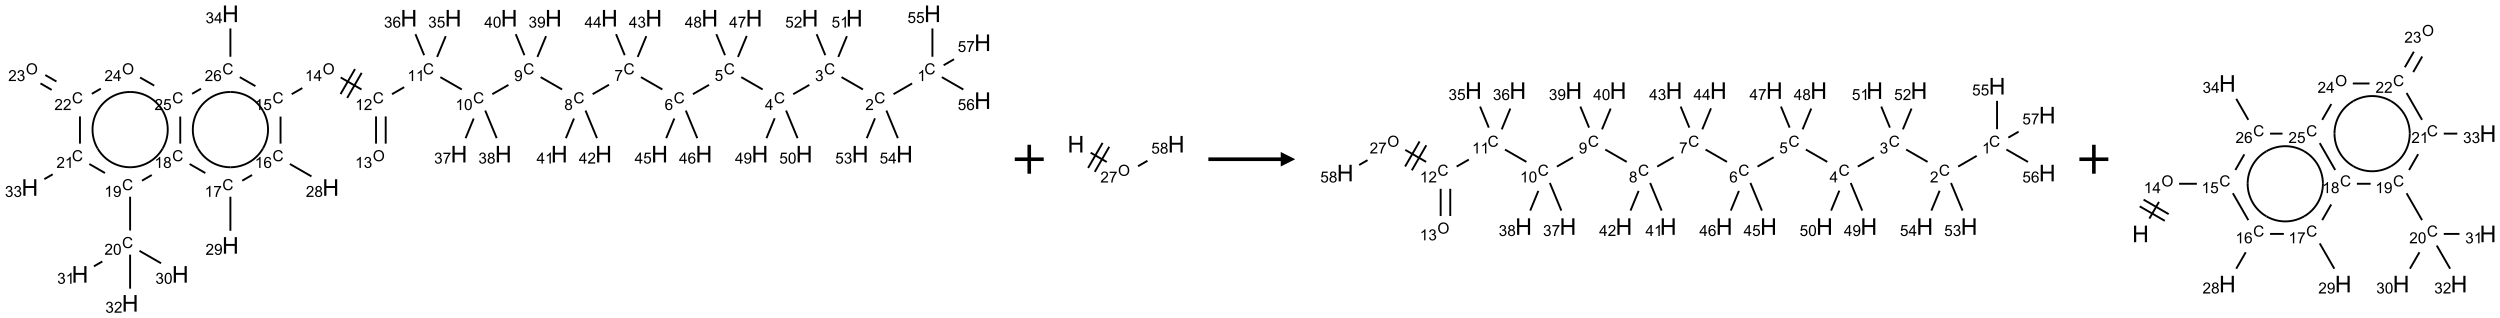 <?xml version="1.0" encoding="UTF-8"?>
<svg xmlns="http://www.w3.org/2000/svg" xmlns:xlink="http://www.w3.org/1999/xlink" width="1727" height="220" viewBox="0 0 1727 220">
<defs>
<g>
<g id="glyph-0-0">
<path d="M 1.332 0 L 1.332 -6.668 L 6.668 -6.668 L 6.668 0 Z M 1.5 -0.168 L 6.5 -0.168 L 6.5 -6.5 L 1.5 -6.5 Z M 1.5 -0.168 "/>
</g>
<g id="glyph-0-1">
<path d="M 6.27 -2.676 L 7.281 -2.422 C 7.07 -1.594 6.688 -0.961 6.137 -0.523 C 5.586 -0.086 4.914 0.129 4.121 0.129 C 3.297 0.129 2.629 -0.039 2.113 -0.371 C 1.598 -0.707 1.203 -1.191 0.934 -1.828 C 0.664 -2.465 0.531 -3.145 0.531 -3.875 C 0.531 -4.672 0.684 -5.363 0.988 -5.957 C 1.293 -6.547 1.723 -6.996 2.285 -7.305 C 2.844 -7.613 3.461 -7.766 4.137 -7.766 C 4.898 -7.766 5.543 -7.57 6.062 -7.184 C 6.582 -6.793 6.945 -6.246 7.152 -5.543 L 6.156 -5.309 C 5.98 -5.863 5.723 -6.266 5.387 -6.52 C 5.051 -6.773 4.625 -6.902 4.113 -6.902 C 3.527 -6.902 3.039 -6.762 2.645 -6.48 C 2.25 -6.199 1.973 -5.82 1.812 -5.348 C 1.652 -4.871 1.574 -4.383 1.574 -3.879 C 1.574 -3.23 1.668 -2.664 1.855 -2.18 C 2.047 -1.695 2.34 -1.332 2.738 -1.094 C 3.137 -0.855 3.57 -0.734 4.035 -0.734 C 4.602 -0.734 5.082 -0.898 5.473 -1.223 C 5.867 -1.551 6.133 -2.035 6.27 -2.676 Z M 6.27 -2.676 "/>
</g>
<g id="glyph-0-2">
<path d="M 3.973 0 L 3.035 0 L 3.035 -5.973 C 2.809 -5.758 2.516 -5.543 2.148 -5.328 C 1.781 -5.113 1.453 -4.953 1.16 -4.844 L 1.16 -5.75 C 1.684 -5.996 2.145 -6.297 2.535 -6.645 C 2.93 -6.996 3.207 -7.336 3.371 -7.668 L 3.973 -7.668 Z M 3.973 0 "/>
</g>
<g id="glyph-0-3">
<path d="M 5.371 -0.902 L 5.371 0 L 0.324 0 C 0.316 -0.227 0.352 -0.441 0.434 -0.652 C 0.562 -0.996 0.766 -1.332 1.051 -1.668 C 1.332 -2 1.742 -2.387 2.277 -2.824 C 3.105 -3.504 3.668 -4.043 3.957 -4.441 C 4.25 -4.84 4.395 -5.215 4.395 -5.566 C 4.395 -5.938 4.262 -6.254 3.996 -6.508 C 3.73 -6.762 3.387 -6.891 2.957 -6.891 C 2.508 -6.891 2.145 -6.754 1.875 -6.484 C 1.605 -6.215 1.469 -5.84 1.465 -5.359 L 0.5 -5.457 C 0.566 -6.176 0.812 -6.727 1.246 -7.102 C 1.676 -7.477 2.254 -7.668 2.98 -7.668 C 3.711 -7.668 4.293 -7.465 4.719 -7.059 C 5.145 -6.652 5.359 -6.148 5.359 -5.547 C 5.359 -5.242 5.297 -4.941 5.172 -4.645 C 5.047 -4.352 4.84 -4.039 4.551 -3.715 C 4.262 -3.387 3.777 -2.938 3.105 -2.371 C 2.543 -1.898 2.18 -1.578 2.02 -1.41 C 1.859 -1.242 1.73 -1.07 1.625 -0.902 Z M 5.371 -0.902 "/>
</g>
<g id="glyph-0-4">
<path d="M 0.449 -2.016 L 1.387 -2.141 C 1.492 -1.609 1.676 -1.227 1.934 -0.992 C 2.191 -0.758 2.508 -0.641 2.879 -0.641 C 3.32 -0.641 3.695 -0.793 3.996 -1.098 C 4.301 -1.402 4.453 -1.781 4.453 -2.234 C 4.453 -2.664 4.312 -3.02 4.031 -3.301 C 3.75 -3.578 3.391 -3.719 2.957 -3.719 C 2.781 -3.719 2.562 -3.684 2.297 -3.613 L 2.402 -4.438 C 2.465 -4.43 2.516 -4.426 2.551 -4.426 C 2.949 -4.426 3.312 -4.531 3.629 -4.738 C 3.949 -4.949 4.109 -5.27 4.109 -5.703 C 4.109 -6.047 3.992 -6.332 3.762 -6.559 C 3.527 -6.785 3.227 -6.895 2.859 -6.895 C 2.496 -6.895 2.191 -6.781 1.949 -6.551 C 1.707 -6.324 1.547 -5.98 1.48 -5.52 L 0.543 -5.688 C 0.656 -6.316 0.918 -6.805 1.324 -7.148 C 1.73 -7.492 2.234 -7.668 2.84 -7.668 C 3.254 -7.668 3.641 -7.578 3.988 -7.398 C 4.34 -7.219 4.609 -6.977 4.793 -6.668 C 4.98 -6.359 5.074 -6.031 5.074 -5.684 C 5.074 -5.352 4.984 -5.051 4.809 -4.781 C 4.629 -4.512 4.367 -4.297 4.02 -4.137 C 4.473 -4.031 4.824 -3.816 5.074 -3.488 C 5.324 -3.16 5.449 -2.75 5.449 -2.254 C 5.449 -1.59 5.203 -1.023 4.719 -0.559 C 4.234 -0.098 3.617 0.137 2.875 0.137 C 2.203 0.137 1.648 -0.062 1.207 -0.465 C 0.762 -0.863 0.512 -1.379 0.449 -2.016 Z M 0.449 -2.016 "/>
</g>
<g id="glyph-0-5">
<path d="M 3.449 0 L 3.449 -1.828 L 0.137 -1.828 L 0.137 -2.688 L 3.621 -7.637 L 4.387 -7.637 L 4.387 -2.688 L 5.418 -2.688 L 5.418 -1.828 L 4.387 -1.828 L 4.387 0 Z M 3.449 -2.688 L 3.449 -6.129 L 1.059 -2.688 Z M 3.449 -2.688 "/>
</g>
<g id="glyph-0-6">
<path d="M 0.441 -2 L 1.426 -2.082 C 1.5 -1.605 1.668 -1.242 1.934 -1.004 C 2.199 -0.762 2.52 -0.641 2.895 -0.641 C 3.348 -0.641 3.73 -0.812 4.043 -1.152 C 4.355 -1.492 4.512 -1.941 4.512 -2.504 C 4.512 -3.039 4.359 -3.461 4.059 -3.77 C 3.758 -4.078 3.367 -4.234 2.879 -4.234 C 2.578 -4.234 2.305 -4.164 2.062 -4.027 C 1.82 -3.891 1.629 -3.715 1.488 -3.496 L 0.609 -3.609 L 1.348 -7.531 L 5.145 -7.531 L 5.145 -6.637 L 2.098 -6.637 L 1.688 -4.582 C 2.145 -4.902 2.625 -5.062 3.129 -5.062 C 3.797 -5.062 4.359 -4.832 4.816 -4.371 C 5.277 -3.91 5.504 -3.312 5.504 -2.59 C 5.504 -1.898 5.305 -1.301 4.902 -0.797 C 4.41 -0.18 3.742 0.129 2.895 0.129 C 2.199 0.129 1.633 -0.062 1.195 -0.453 C 0.758 -0.844 0.504 -1.359 0.441 -2 Z M 0.441 -2 "/>
</g>
<g id="glyph-0-7">
<path d="M 5.309 -5.766 L 4.375 -5.691 C 4.293 -6.059 4.172 -6.328 4.02 -6.496 C 3.766 -6.762 3.453 -6.895 3.082 -6.895 C 2.785 -6.895 2.523 -6.812 2.297 -6.645 C 2 -6.43 1.77 -6.117 1.598 -5.703 C 1.43 -5.289 1.34 -4.703 1.332 -3.938 C 1.559 -4.281 1.836 -4.535 2.16 -4.703 C 2.488 -4.871 2.828 -4.953 3.188 -4.953 C 3.812 -4.953 4.344 -4.723 4.785 -4.262 C 5.223 -3.801 5.441 -3.207 5.441 -2.48 C 5.441 -2 5.34 -1.555 5.133 -1.145 C 4.926 -0.73 4.641 -0.418 4.281 -0.199 C 3.922 0.02 3.512 0.129 3.051 0.129 C 2.27 0.129 1.633 -0.156 1.141 -0.73 C 0.648 -1.305 0.402 -2.254 0.402 -3.574 C 0.402 -5.051 0.672 -6.121 1.219 -6.793 C 1.695 -7.375 2.336 -7.668 3.141 -7.668 C 3.742 -7.668 4.234 -7.5 4.617 -7.16 C 5 -6.824 5.23 -6.359 5.309 -5.766 Z M 1.48 -2.473 C 1.48 -2.152 1.547 -1.844 1.684 -1.547 C 1.82 -1.25 2.016 -1.027 2.262 -0.871 C 2.508 -0.719 2.766 -0.641 3.035 -0.641 C 3.434 -0.641 3.773 -0.801 4.059 -1.121 C 4.344 -1.441 4.484 -1.875 4.484 -2.422 C 4.484 -2.949 4.344 -3.367 4.062 -3.668 C 3.781 -3.973 3.426 -4.125 3 -4.125 C 2.578 -4.125 2.219 -3.973 1.922 -3.668 C 1.625 -3.363 1.48 -2.969 1.48 -2.473 Z M 1.48 -2.473 "/>
</g>
<g id="glyph-0-8">
<path d="M 0.504 -6.637 L 0.504 -7.535 L 5.449 -7.535 L 5.449 -6.809 C 4.961 -6.289 4.48 -5.602 4.004 -4.746 C 3.527 -3.887 3.156 -3.004 2.895 -2.098 C 2.707 -1.461 2.59 -0.762 2.535 0 L 1.574 0 C 1.582 -0.602 1.703 -1.328 1.926 -2.176 C 2.152 -3.027 2.477 -3.848 2.898 -4.637 C 3.32 -5.426 3.77 -6.094 4.246 -6.637 Z M 0.504 -6.637 "/>
</g>
<g id="glyph-0-9">
<path d="M 1.887 -4.141 C 1.496 -4.281 1.207 -4.484 1.02 -4.75 C 0.832 -5.016 0.738 -5.328 0.738 -5.699 C 0.738 -6.254 0.938 -6.719 1.34 -7.098 C 1.738 -7.477 2.27 -7.668 2.934 -7.668 C 3.598 -7.668 4.137 -7.473 4.543 -7.086 C 4.949 -6.699 5.152 -6.227 5.152 -5.672 C 5.152 -5.316 5.059 -5.008 4.871 -4.746 C 4.688 -4.484 4.406 -4.281 4.027 -4.141 C 4.496 -3.988 4.852 -3.742 5.098 -3.402 C 5.34 -3.062 5.465 -2.656 5.465 -2.184 C 5.465 -1.531 5.234 -0.98 4.77 -0.535 C 4.309 -0.09 3.703 0.129 2.949 0.129 C 2.195 0.129 1.586 -0.094 1.125 -0.539 C 0.664 -0.984 0.434 -1.543 0.434 -2.207 C 0.434 -2.703 0.559 -3.121 0.809 -3.457 C 1.062 -3.793 1.422 -4.02 1.887 -4.141 Z M 1.699 -5.73 C 1.699 -5.367 1.812 -5.074 2.047 -4.844 C 2.281 -4.613 2.582 -4.5 2.953 -4.5 C 3.312 -4.5 3.609 -4.613 3.84 -4.84 C 4.07 -5.066 4.188 -5.348 4.188 -5.676 C 4.188 -6.02 4.07 -6.309 3.832 -6.543 C 3.594 -6.777 3.297 -6.895 2.941 -6.895 C 2.586 -6.895 2.289 -6.781 2.051 -6.551 C 1.816 -6.324 1.699 -6.047 1.699 -5.73 Z M 1.395 -2.203 C 1.395 -1.938 1.461 -1.676 1.586 -1.426 C 1.711 -1.176 1.902 -0.984 2.152 -0.848 C 2.402 -0.711 2.672 -0.641 2.957 -0.641 C 3.406 -0.641 3.777 -0.785 4.066 -1.074 C 4.359 -1.363 4.504 -1.727 4.504 -2.172 C 4.504 -2.625 4.355 -2.996 4.055 -3.293 C 3.754 -3.586 3.379 -3.734 2.926 -3.734 C 2.484 -3.734 2.121 -3.59 1.832 -3.297 C 1.543 -3.004 1.395 -2.641 1.395 -2.203 Z M 1.395 -2.203 "/>
</g>
<g id="glyph-0-10">
<path d="M 0.582 -1.766 L 1.484 -1.848 C 1.562 -1.426 1.707 -1.117 1.922 -0.926 C 2.137 -0.734 2.414 -0.641 2.75 -0.641 C 3.039 -0.641 3.289 -0.707 3.508 -0.84 C 3.727 -0.973 3.902 -1.148 4.043 -1.367 C 4.18 -1.586 4.297 -1.887 4.391 -2.262 C 4.484 -2.637 4.531 -3.016 4.531 -3.406 C 4.531 -3.449 4.531 -3.512 4.527 -3.594 C 4.34 -3.297 4.082 -3.055 3.758 -2.867 C 3.434 -2.68 3.082 -2.59 2.703 -2.59 C 2.07 -2.59 1.535 -2.816 1.098 -3.277 C 0.66 -3.734 0.441 -4.34 0.441 -5.09 C 0.441 -5.863 0.672 -6.484 1.129 -6.957 C 1.586 -7.43 2.156 -7.668 2.844 -7.668 C 3.34 -7.668 3.793 -7.531 4.207 -7.266 C 4.617 -7 4.93 -6.617 5.145 -6.121 C 5.355 -5.629 5.465 -4.91 5.465 -3.973 C 5.465 -2.996 5.359 -2.223 5.145 -1.645 C 4.934 -1.066 4.617 -0.625 4.199 -0.324 C 3.781 -0.02 3.293 0.129 2.73 0.129 C 2.133 0.129 1.645 -0.035 1.266 -0.367 C 0.887 -0.699 0.66 -1.164 0.582 -1.766 Z M 4.422 -5.137 C 4.422 -5.676 4.277 -6.102 3.992 -6.418 C 3.707 -6.734 3.359 -6.891 2.957 -6.891 C 2.543 -6.891 2.18 -6.719 1.871 -6.379 C 1.562 -6.039 1.406 -5.598 1.406 -5.059 C 1.406 -4.57 1.555 -4.176 1.848 -3.871 C 2.141 -3.566 2.5 -3.418 2.934 -3.418 C 3.367 -3.418 3.723 -3.57 4.004 -3.871 C 4.281 -4.176 4.422 -4.598 4.422 -5.137 Z M 4.422 -5.137 "/>
</g>
<g id="glyph-0-11">
<path d="M 0.441 -3.766 C 0.441 -4.668 0.535 -5.395 0.723 -5.945 C 0.906 -6.496 1.184 -6.922 1.551 -7.219 C 1.918 -7.516 2.375 -7.668 2.934 -7.668 C 3.344 -7.668 3.703 -7.586 4.012 -7.418 C 4.32 -7.254 4.574 -7.016 4.777 -6.707 C 4.977 -6.395 5.137 -6.016 5.25 -5.57 C 5.363 -5.125 5.422 -4.523 5.422 -3.766 C 5.422 -2.871 5.328 -2.148 5.145 -1.598 C 4.961 -1.047 4.688 -0.621 4.32 -0.32 C 3.953 -0.02 3.492 0.129 2.934 0.129 C 2.195 0.129 1.617 -0.133 1.199 -0.66 C 0.695 -1.297 0.441 -2.332 0.441 -3.766 Z M 1.406 -3.766 C 1.406 -2.512 1.555 -1.68 1.848 -1.262 C 2.141 -0.848 2.5 -0.641 2.934 -0.641 C 3.363 -0.641 3.727 -0.848 4.02 -1.266 C 4.312 -1.684 4.457 -2.516 4.457 -3.766 C 4.457 -5.023 4.312 -5.859 4.02 -6.27 C 3.727 -6.684 3.359 -6.891 2.922 -6.891 C 2.492 -6.891 2.148 -6.707 1.891 -6.344 C 1.566 -5.879 1.406 -5.02 1.406 -3.766 Z M 1.406 -3.766 "/>
</g>
<g id="glyph-0-12">
<path d="M 0.516 -3.719 C 0.516 -4.984 0.855 -5.977 1.535 -6.695 C 2.215 -7.414 3.094 -7.77 4.172 -7.77 C 4.875 -7.77 5.512 -7.602 6.078 -7.266 C 6.645 -6.93 7.074 -6.461 7.371 -5.855 C 7.668 -5.254 7.816 -4.57 7.816 -3.809 C 7.816 -3.035 7.66 -2.34 7.348 -1.73 C 7.035 -1.117 6.594 -0.656 6.02 -0.34 C 5.449 -0.027 4.828 0.129 4.168 0.129 C 3.449 0.129 2.805 -0.043 2.238 -0.391 C 1.672 -0.738 1.246 -1.211 0.953 -1.812 C 0.66 -2.414 0.516 -3.047 0.516 -3.719 Z M 1.559 -3.703 C 1.559 -2.781 1.805 -2.059 2.301 -1.527 C 2.793 -1 3.414 -0.734 4.16 -0.734 C 4.922 -0.734 5.547 -1 6.039 -1.535 C 6.531 -2.07 6.777 -2.828 6.777 -3.812 C 6.777 -4.434 6.672 -4.977 6.461 -5.441 C 6.25 -5.902 5.945 -6.262 5.539 -6.52 C 5.133 -6.773 4.68 -6.902 4.176 -6.902 C 3.461 -6.902 2.848 -6.656 2.332 -6.164 C 1.816 -5.672 1.559 -4.852 1.559 -3.703 Z M 1.559 -3.703 "/>
</g>
<g id="glyph-1-0">
<path d="M 2 0 L 2 -10 L 10 -10 L 10 0 Z M 2.25 -0.25 L 9.75 -0.25 L 9.75 -9.75 L 2.25 -9.75 Z M 2.25 -0.25 "/>
</g>
<g id="glyph-1-1">
<path d="M 1.281 0 L 1.281 -11.453 L 2.797 -11.453 L 2.797 -6.75 L 8.75 -6.75 L 8.75 -11.453 L 10.266 -11.453 L 10.266 0 L 8.75 0 L 8.75 -5.398 L 2.797 -5.398 L 2.797 0 Z M 1.281 0 "/>
</g>
</g>
</defs>
<path fill="none" stroke-width="0.033" stroke-linecap="butt" stroke-linejoin="miter" stroke="rgb(0%, 0%, 0%)" stroke-opacity="1" stroke-miterlimit="10" d="M 15.237 1.203 L 14.916 1.388 " transform="matrix(40, 0, 0, 40, 20.6, 9.535)"/>
<path fill="none" stroke-width="0.033" stroke-linecap="butt" stroke-linejoin="miter" stroke="rgb(0%, 0%, 0%)" stroke-opacity="1" stroke-miterlimit="10" d="M 14.388 1.307 L 14.018 1.094 " transform="matrix(40, 0, 0, 40, 20.6, 9.535)"/>
<path fill="none" stroke-width="0.033" stroke-linecap="butt" stroke-linejoin="miter" stroke="rgb(0%, 0%, 0%)" stroke-opacity="1" stroke-miterlimit="10" d="M 13.462 1.228 L 13.184 1.388 " transform="matrix(40, 0, 0, 40, 20.6, 9.535)"/>
<path fill="none" stroke-width="0.033" stroke-linecap="butt" stroke-linejoin="miter" stroke="rgb(0%, 0%, 0%)" stroke-opacity="1" stroke-miterlimit="10" d="M 12.656 1.307 L 12.286 1.094 " transform="matrix(40, 0, 0, 40, 20.6, 9.535)"/>
<path fill="none" stroke-width="0.033" stroke-linecap="butt" stroke-linejoin="miter" stroke="rgb(0%, 0%, 0%)" stroke-opacity="1" stroke-miterlimit="10" d="M 11.73 1.227 L 11.452 1.388 " transform="matrix(40, 0, 0, 40, 20.6, 9.535)"/>
<path fill="none" stroke-width="0.033" stroke-linecap="butt" stroke-linejoin="miter" stroke="rgb(0%, 0%, 0%)" stroke-opacity="1" stroke-miterlimit="10" d="M 10.924 1.307 L 10.554 1.094 " transform="matrix(40, 0, 0, 40, 20.6, 9.535)"/>
<path fill="none" stroke-width="0.033" stroke-linecap="butt" stroke-linejoin="miter" stroke="rgb(0%, 0%, 0%)" stroke-opacity="1" stroke-miterlimit="10" d="M 10.002 1.225 L 9.72 1.388 " transform="matrix(40, 0, 0, 40, 20.6, 9.535)"/>
<path fill="none" stroke-width="0.033" stroke-linecap="butt" stroke-linejoin="miter" stroke="rgb(0%, 0%, 0%)" stroke-opacity="1" stroke-miterlimit="10" d="M 9.192 1.307 L 8.822 1.094 " transform="matrix(40, 0, 0, 40, 20.6, 9.535)"/>
<path fill="none" stroke-width="0.033" stroke-linecap="butt" stroke-linejoin="miter" stroke="rgb(0%, 0%, 0%)" stroke-opacity="1" stroke-miterlimit="10" d="M 8.266 1.228 L 7.987 1.388 " transform="matrix(40, 0, 0, 40, 20.6, 9.535)"/>
<path fill="none" stroke-width="0.033" stroke-linecap="butt" stroke-linejoin="miter" stroke="rgb(0%, 0%, 0%)" stroke-opacity="1" stroke-miterlimit="10" d="M 7.46 1.307 L 7.09 1.094 " transform="matrix(40, 0, 0, 40, 20.6, 9.535)"/>
<path fill="none" stroke-width="0.033" stroke-linecap="butt" stroke-linejoin="miter" stroke="rgb(0%, 0%, 0%)" stroke-opacity="1" stroke-miterlimit="10" d="M 6.465 1.267 L 6.255 1.388 " transform="matrix(40, 0, 0, 40, 20.6, 9.535)"/>
<path fill="none" stroke-width="0.033" stroke-linecap="butt" stroke-linejoin="miter" stroke="rgb(0%, 0%, 0%)" stroke-opacity="1" stroke-miterlimit="10" d="M 5.979 1.772 L 5.979 2.242 " transform="matrix(40, 0, 0, 40, 20.6, 9.535)"/>
<path fill="none" stroke-width="0.033" stroke-linecap="butt" stroke-linejoin="miter" stroke="rgb(0%, 0%, 0%)" stroke-opacity="1" stroke-miterlimit="10" d="M 6.146 1.772 L 6.146 2.242 " transform="matrix(40, 0, 0, 40, 20.6, 9.535)"/>
<path fill="none" stroke-width="0.033" stroke-linecap="butt" stroke-linejoin="miter" stroke="rgb(0%, 0%, 0%)" stroke-opacity="1" stroke-miterlimit="10" d="M 5.728 1.307 L 5.369 1.1 " transform="matrix(40, 0, 0, 40, 20.6, 9.535)"/>
<path fill="none" stroke-width="0.033" stroke-linecap="butt" stroke-linejoin="miter" stroke="rgb(0%, 0%, 0%)" stroke-opacity="1" stroke-miterlimit="10" d="M 5.616 0.954 L 5.366 1.387 " transform="matrix(40, 0, 0, 40, 20.6, 9.535)"/>
<path fill="none" stroke-width="0.033" stroke-linecap="butt" stroke-linejoin="miter" stroke="rgb(0%, 0%, 0%)" stroke-opacity="1" stroke-miterlimit="10" d="M 5.731 1.02 L 5.481 1.453 " transform="matrix(40, 0, 0, 40, 20.6, 9.535)"/>
<path fill="none" stroke-width="0.033" stroke-linecap="butt" stroke-linejoin="miter" stroke="rgb(0%, 0%, 0%)" stroke-opacity="1" stroke-miterlimit="10" d="M 4.706 1.283 L 4.523 1.388 " transform="matrix(40, 0, 0, 40, 20.6, 9.535)"/>
<path fill="none" stroke-width="0.033" stroke-linecap="butt" stroke-linejoin="miter" stroke="rgb(0%, 0%, 0%)" stroke-opacity="1" stroke-miterlimit="10" d="M 4.33 1.775 L 4.33 2.242 " transform="matrix(40, 0, 0, 40, 20.6, 9.535)"/>
<path fill="none" stroke-width="0.033" stroke-linecap="butt" stroke-linejoin="miter" stroke="rgb(0%, 0%, 0%)" stroke-opacity="1" stroke-miterlimit="10" d="M 4.492 2.594 L 4.864 2.808 " transform="matrix(40, 0, 0, 40, 20.6, 9.535)"/>
<path fill="none" stroke-width="0.033" stroke-linecap="butt" stroke-linejoin="miter" stroke="rgb(0%, 0%, 0%)" stroke-opacity="1" stroke-miterlimit="10" d="M 3.838 2.784 L 3.669 2.882 " transform="matrix(40, 0, 0, 40, 20.6, 9.535)"/>
<path fill="none" stroke-width="0.033" stroke-linecap="butt" stroke-linejoin="miter" stroke="rgb(0%, 0%, 0%)" stroke-opacity="1" stroke-miterlimit="10" d="M 3.464 3.159 L 3.464 3.747 " transform="matrix(40, 0, 0, 40, 20.6, 9.535)"/>
<path fill="none" stroke-width="0.033" stroke-linecap="butt" stroke-linejoin="miter" stroke="rgb(0%, 0%, 0%)" stroke-opacity="1" stroke-miterlimit="10" d="M 3.031 2.75 L 2.76 2.594 " transform="matrix(40, 0, 0, 40, 20.6, 9.535)"/>
<path fill="none" stroke-width="0.033" stroke-linecap="butt" stroke-linejoin="miter" stroke="rgb(0%, 0%, 0%)" stroke-opacity="1" stroke-miterlimit="10" d="M 2.106 2.784 L 1.937 2.882 " transform="matrix(40, 0, 0, 40, 20.6, 9.535)"/>
<path fill="none" stroke-width="0.033" stroke-linecap="butt" stroke-linejoin="miter" stroke="rgb(0%, 0%, 0%)" stroke-opacity="1" stroke-miterlimit="10" d="M 1.732 3.159 L 1.732 3.742 " transform="matrix(40, 0, 0, 40, 20.6, 9.535)"/>
<path fill="none" stroke-width="0.033" stroke-linecap="butt" stroke-linejoin="miter" stroke="rgb(0%, 0%, 0%)" stroke-opacity="1" stroke-miterlimit="10" d="M 1.894 4.094 L 2.266 4.308 " transform="matrix(40, 0, 0, 40, 20.6, 9.535)"/>
<path fill="none" stroke-width="0.033" stroke-linecap="butt" stroke-linejoin="miter" stroke="rgb(0%, 0%, 0%)" stroke-opacity="1" stroke-miterlimit="10" d="M 1.252 4.277 L 1.107 4.361 " transform="matrix(40, 0, 0, 40, 20.6, 9.535)"/>
<path fill="none" stroke-width="0.033" stroke-linecap="butt" stroke-linejoin="miter" stroke="rgb(0%, 0%, 0%)" stroke-opacity="1" stroke-miterlimit="10" d="M 1.732 4.159 L 1.732 4.747 " transform="matrix(40, 0, 0, 40, 20.6, 9.535)"/>
<path fill="none" stroke-width="0.033" stroke-linecap="butt" stroke-linejoin="miter" stroke="rgb(0%, 0%, 0%)" stroke-opacity="1" stroke-miterlimit="10" d="M 1.298 2.75 L 1.028 2.594 " transform="matrix(40, 0, 0, 40, 20.6, 9.535)"/>
<path fill="none" stroke-width="0.033" stroke-linecap="butt" stroke-linejoin="miter" stroke="rgb(0%, 0%, 0%)" stroke-opacity="1" stroke-miterlimit="10" d="M 0.395 2.772 L 0.251 2.855 " transform="matrix(40, 0, 0, 40, 20.6, 9.535)"/>
<path fill="none" stroke-width="0.033" stroke-linecap="butt" stroke-linejoin="miter" stroke="rgb(0%, 0%, 0%)" stroke-opacity="1" stroke-miterlimit="10" d="M 0.866 2.242 L 0.866 1.772 " transform="matrix(40, 0, 0, 40, 20.6, 9.535)"/>
<path fill="none" stroke-width="0.033" stroke-linecap="butt" stroke-linejoin="miter" stroke="rgb(0%, 0%, 0%)" stroke-opacity="1" stroke-miterlimit="10" d="M 0.46 1.169 L 0.267 1.058 " transform="matrix(40, 0, 0, 40, 20.6, 9.535)"/>
<path fill="none" stroke-width="0.033" stroke-linecap="butt" stroke-linejoin="miter" stroke="rgb(0%, 0%, 0%)" stroke-opacity="1" stroke-miterlimit="10" d="M 0.377 1.314 L 0.184 1.202 " transform="matrix(40, 0, 0, 40, 20.6, 9.535)"/>
<path fill="none" stroke-width="0.033" stroke-linecap="butt" stroke-linejoin="miter" stroke="rgb(0%, 0%, 0%)" stroke-opacity="1" stroke-miterlimit="10" d="M 1.071 1.382 L 1.226 1.292 " transform="matrix(40, 0, 0, 40, 20.6, 9.535)"/>
<path fill="none" stroke-width="0.033" stroke-linecap="butt" stroke-linejoin="miter" stroke="rgb(0%, 0%, 0%)" stroke-opacity="1" stroke-miterlimit="10" d="M 1.904 1.1 L 2.148 1.24 " transform="matrix(40, 0, 0, 40, 20.6, 9.535)"/>
<path fill="none" stroke-width="0.033" stroke-linecap="butt" stroke-linejoin="miter" stroke="rgb(0%, 0%, 0%)" stroke-opacity="1" stroke-miterlimit="10" d="M 2.598 1.775 L 2.598 2.242 " transform="matrix(40, 0, 0, 40, 20.6, 9.535)"/>
<path fill="none" stroke-width="0.033" stroke-linecap="butt" stroke-linejoin="miter" stroke="rgb(0%, 0%, 0%)" stroke-opacity="1" stroke-miterlimit="10" d="M 2.803 1.382 L 2.956 1.293 " transform="matrix(40, 0, 0, 40, 20.6, 9.535)"/>
<path fill="none" stroke-width="0.033" stroke-linecap="butt" stroke-linejoin="miter" stroke="rgb(0%, 0%, 0%)" stroke-opacity="1" stroke-miterlimit="10" d="M 3.626 1.094 L 3.896 1.249 " transform="matrix(40, 0, 0, 40, 20.6, 9.535)"/>
<path fill="none" stroke-width="0.033" stroke-linecap="butt" stroke-linejoin="miter" stroke="rgb(0%, 0%, 0%)" stroke-opacity="1" stroke-miterlimit="10" d="M 3.464 0.742 L 3.464 0.253 " transform="matrix(40, 0, 0, 40, 20.6, 9.535)"/>
<path fill="none" stroke-width="0.033" stroke-linecap="butt" stroke-linejoin="miter" stroke="rgb(0%, 0%, 0%)" stroke-opacity="1" stroke-miterlimit="10" d="M 7.034 0.745 L 7.183 0.386 " transform="matrix(40, 0, 0, 40, 20.6, 9.535)"/>
<path fill="none" stroke-width="0.033" stroke-linecap="butt" stroke-linejoin="miter" stroke="rgb(0%, 0%, 0%)" stroke-opacity="1" stroke-miterlimit="10" d="M 6.81 0.715 L 6.66 0.352 " transform="matrix(40, 0, 0, 40, 20.6, 9.535)"/>
<path fill="none" stroke-width="0.033" stroke-linecap="butt" stroke-linejoin="miter" stroke="rgb(0%, 0%, 0%)" stroke-opacity="1" stroke-miterlimit="10" d="M 7.666 1.808 L 7.526 2.148 " transform="matrix(40, 0, 0, 40, 20.6, 9.535)"/>
<path fill="none" stroke-width="0.033" stroke-linecap="butt" stroke-linejoin="miter" stroke="rgb(0%, 0%, 0%)" stroke-opacity="1" stroke-miterlimit="10" d="M 7.865 1.671 L 8.063 2.148 " transform="matrix(40, 0, 0, 40, 20.6, 9.535)"/>
<path fill="none" stroke-width="0.033" stroke-linecap="butt" stroke-linejoin="miter" stroke="rgb(0%, 0%, 0%)" stroke-opacity="1" stroke-miterlimit="10" d="M 8.766 0.745 L 8.915 0.386 " transform="matrix(40, 0, 0, 40, 20.6, 9.535)"/>
<path fill="none" stroke-width="0.033" stroke-linecap="butt" stroke-linejoin="miter" stroke="rgb(0%, 0%, 0%)" stroke-opacity="1" stroke-miterlimit="10" d="M 8.542 0.715 L 8.392 0.352 " transform="matrix(40, 0, 0, 40, 20.6, 9.535)"/>
<path fill="none" stroke-width="0.033" stroke-linecap="butt" stroke-linejoin="miter" stroke="rgb(0%, 0%, 0%)" stroke-opacity="1" stroke-miterlimit="10" d="M 9.398 1.808 L 9.258 2.148 " transform="matrix(40, 0, 0, 40, 20.6, 9.535)"/>
<path fill="none" stroke-width="0.033" stroke-linecap="butt" stroke-linejoin="miter" stroke="rgb(0%, 0%, 0%)" stroke-opacity="1" stroke-miterlimit="10" d="M 9.597 1.671 L 9.795 2.148 " transform="matrix(40, 0, 0, 40, 20.6, 9.535)"/>
<path fill="none" stroke-width="0.033" stroke-linecap="butt" stroke-linejoin="miter" stroke="rgb(0%, 0%, 0%)" stroke-opacity="1" stroke-miterlimit="10" d="M 10.498 0.745 L 10.647 0.386 " transform="matrix(40, 0, 0, 40, 20.6, 9.535)"/>
<path fill="none" stroke-width="0.033" stroke-linecap="butt" stroke-linejoin="miter" stroke="rgb(0%, 0%, 0%)" stroke-opacity="1" stroke-miterlimit="10" d="M 10.274 0.715 L 10.124 0.352 " transform="matrix(40, 0, 0, 40, 20.6, 9.535)"/>
<path fill="none" stroke-width="0.033" stroke-linecap="butt" stroke-linejoin="miter" stroke="rgb(0%, 0%, 0%)" stroke-opacity="1" stroke-miterlimit="10" d="M 11.131 1.808 L 10.99 2.148 " transform="matrix(40, 0, 0, 40, 20.6, 9.535)"/>
<path fill="none" stroke-width="0.033" stroke-linecap="butt" stroke-linejoin="miter" stroke="rgb(0%, 0%, 0%)" stroke-opacity="1" stroke-miterlimit="10" d="M 11.329 1.671 L 11.527 2.148 " transform="matrix(40, 0, 0, 40, 20.6, 9.535)"/>
<path fill="none" stroke-width="0.033" stroke-linecap="butt" stroke-linejoin="miter" stroke="rgb(0%, 0%, 0%)" stroke-opacity="1" stroke-miterlimit="10" d="M 12.23 0.745 L 12.381 0.382 " transform="matrix(40, 0, 0, 40, 20.6, 9.535)"/>
<path fill="none" stroke-width="0.033" stroke-linecap="butt" stroke-linejoin="miter" stroke="rgb(0%, 0%, 0%)" stroke-opacity="1" stroke-miterlimit="10" d="M 12.006 0.715 L 11.856 0.352 " transform="matrix(40, 0, 0, 40, 20.6, 9.535)"/>
<path fill="none" stroke-width="0.033" stroke-linecap="butt" stroke-linejoin="miter" stroke="rgb(0%, 0%, 0%)" stroke-opacity="1" stroke-miterlimit="10" d="M 12.864 1.804 L 12.722 2.148 " transform="matrix(40, 0, 0, 40, 20.6, 9.535)"/>
<path fill="none" stroke-width="0.033" stroke-linecap="butt" stroke-linejoin="miter" stroke="rgb(0%, 0%, 0%)" stroke-opacity="1" stroke-miterlimit="10" d="M 13.061 1.671 L 13.259 2.148 " transform="matrix(40, 0, 0, 40, 20.6, 9.535)"/>
<path fill="none" stroke-width="0.033" stroke-linecap="butt" stroke-linejoin="miter" stroke="rgb(0%, 0%, 0%)" stroke-opacity="1" stroke-miterlimit="10" d="M 13.962 0.745 L 14.111 0.386 " transform="matrix(40, 0, 0, 40, 20.6, 9.535)"/>
<path fill="none" stroke-width="0.033" stroke-linecap="butt" stroke-linejoin="miter" stroke="rgb(0%, 0%, 0%)" stroke-opacity="1" stroke-miterlimit="10" d="M 13.738 0.715 L 13.588 0.352 " transform="matrix(40, 0, 0, 40, 20.6, 9.535)"/>
<path fill="none" stroke-width="0.033" stroke-linecap="butt" stroke-linejoin="miter" stroke="rgb(0%, 0%, 0%)" stroke-opacity="1" stroke-miterlimit="10" d="M 14.596 1.805 L 14.454 2.148 " transform="matrix(40, 0, 0, 40, 20.6, 9.535)"/>
<path fill="none" stroke-width="0.033" stroke-linecap="butt" stroke-linejoin="miter" stroke="rgb(0%, 0%, 0%)" stroke-opacity="1" stroke-miterlimit="10" d="M 14.793 1.671 L 14.991 2.148 " transform="matrix(40, 0, 0, 40, 20.6, 9.535)"/>
<path fill="none" stroke-width="0.033" stroke-linecap="butt" stroke-linejoin="miter" stroke="rgb(0%, 0%, 0%)" stroke-opacity="1" stroke-miterlimit="10" d="M 15.588 0.742 L 15.588 0.253 " transform="matrix(40, 0, 0, 40, 20.6, 9.535)"/>
<path fill="none" stroke-width="0.033" stroke-linecap="butt" stroke-linejoin="miter" stroke="rgb(0%, 0%, 0%)" stroke-opacity="1" stroke-miterlimit="10" d="M 15.75 1.094 L 16.122 1.308 " transform="matrix(40, 0, 0, 40, 20.6, 9.535)"/>
<path fill="none" stroke-width="0.033" stroke-linecap="butt" stroke-linejoin="miter" stroke="rgb(0%, 0%, 0%)" stroke-opacity="1" stroke-miterlimit="10" d="M 15.782 0.888 L 15.961 0.785 " transform="matrix(40, 0, 0, 40, 20.6, 9.535)"/>
<path fill="none" stroke-width="0.033" stroke-linecap="butt" stroke-linejoin="miter" stroke="rgb(0%, 0%, 0%)" stroke-opacity="1" stroke-miterlimit="10" d="M 4.027 1.675 C 4.143 1.876 4.143 2.124 4.027 2.325 " transform="matrix(40, 0, 0, 40, 20.6, 9.535)"/>
<path fill="none" stroke-width="0.033" stroke-linecap="butt" stroke-linejoin="miter" stroke="rgb(0%, 0%, 0%)" stroke-opacity="1" stroke-miterlimit="10" d="M 3.464 1.35 C 3.696 1.35 3.911 1.474 4.027 1.675 " transform="matrix(40, 0, 0, 40, 20.6, 9.535)"/>
<path fill="none" stroke-width="0.033" stroke-linecap="butt" stroke-linejoin="miter" stroke="rgb(0%, 0%, 0%)" stroke-opacity="1" stroke-miterlimit="10" d="M 2.902 1.675 C 3.018 1.474 3.232 1.35 3.464 1.35 " transform="matrix(40, 0, 0, 40, 20.6, 9.535)"/>
<path fill="none" stroke-width="0.033" stroke-linecap="butt" stroke-linejoin="miter" stroke="rgb(0%, 0%, 0%)" stroke-opacity="1" stroke-miterlimit="10" d="M 2.902 2.325 C 2.786 2.124 2.786 1.876 2.902 1.675 " transform="matrix(40, 0, 0, 40, 20.6, 9.535)"/>
<path fill="none" stroke-width="0.033" stroke-linecap="butt" stroke-linejoin="miter" stroke="rgb(0%, 0%, 0%)" stroke-opacity="1" stroke-miterlimit="10" d="M 3.464 2.65 C 3.232 2.65 3.018 2.526 2.902 2.325 " transform="matrix(40, 0, 0, 40, 20.6, 9.535)"/>
<path fill="none" stroke-width="0.033" stroke-linecap="butt" stroke-linejoin="miter" stroke="rgb(0%, 0%, 0%)" stroke-opacity="1" stroke-miterlimit="10" d="M 4.027 2.325 C 3.911 2.526 3.696 2.65 3.464 2.65 " transform="matrix(40, 0, 0, 40, 20.6, 9.535)"/>
<path fill="none" stroke-width="0.033" stroke-linecap="butt" stroke-linejoin="miter" stroke="rgb(0%, 0%, 0%)" stroke-opacity="1" stroke-miterlimit="10" d="M 2.295 2.325 C 2.179 2.526 1.964 2.65 1.732 2.65 " transform="matrix(40, 0, 0, 40, 20.6, 9.535)"/>
<path fill="none" stroke-width="0.033" stroke-linecap="butt" stroke-linejoin="miter" stroke="rgb(0%, 0%, 0%)" stroke-opacity="1" stroke-miterlimit="10" d="M 2.295 1.675 C 2.411 1.876 2.411 2.124 2.295 2.325 " transform="matrix(40, 0, 0, 40, 20.6, 9.535)"/>
<path fill="none" stroke-width="0.033" stroke-linecap="butt" stroke-linejoin="miter" stroke="rgb(0%, 0%, 0%)" stroke-opacity="1" stroke-miterlimit="10" d="M 1.732 1.35 C 1.964 1.35 2.179 1.474 2.295 1.675 " transform="matrix(40, 0, 0, 40, 20.6, 9.535)"/>
<path fill="none" stroke-width="0.033" stroke-linecap="butt" stroke-linejoin="miter" stroke="rgb(0%, 0%, 0%)" stroke-opacity="1" stroke-miterlimit="10" d="M 1.17 1.675 C 1.286 1.474 1.5 1.35 1.732 1.35 " transform="matrix(40, 0, 0, 40, 20.6, 9.535)"/>
<path fill="none" stroke-width="0.033" stroke-linecap="butt" stroke-linejoin="miter" stroke="rgb(0%, 0%, 0%)" stroke-opacity="1" stroke-miterlimit="10" d="M 1.17 2.325 C 1.054 2.124 1.054 1.876 1.17 1.675 " transform="matrix(40, 0, 0, 40, 20.6, 9.535)"/>
<path fill="none" stroke-width="0.033" stroke-linecap="butt" stroke-linejoin="miter" stroke="rgb(0%, 0%, 0%)" stroke-opacity="1" stroke-miterlimit="10" d="M 1.732 2.65 C 1.5 2.65 1.286 2.526 1.17 2.325 " transform="matrix(40, 0, 0, 40, 20.6, 9.535)"/>
<g fill="rgb(0%, 0%, 0%)" fill-opacity="1">
<use xlink:href="#glyph-0-1" x="638.547" y="51.379"/>
</g>
<g fill="rgb(0%, 0%, 0%)" fill-opacity="1">
<use xlink:href="#glyph-0-2" x="633.766" y="56.016"/>
</g>
<g fill="rgb(0%, 0%, 0%)" fill-opacity="1">
<use xlink:href="#glyph-0-1" x="603.902" y="71.379"/>
</g>
<g fill="rgb(0%, 0%, 0%)" fill-opacity="1">
<use xlink:href="#glyph-0-3" x="597.73" y="76.016"/>
</g>
<g fill="rgb(0%, 0%, 0%)" fill-opacity="1">
<use xlink:href="#glyph-0-1" x="569.262" y="51.379"/>
</g>
<g fill="rgb(0%, 0%, 0%)" fill-opacity="1">
<use xlink:href="#glyph-0-4" x="563.012" y="56.016"/>
</g>
<g fill="rgb(0%, 0%, 0%)" fill-opacity="1">
<use xlink:href="#glyph-0-1" x="534.621" y="71.379"/>
</g>
<g fill="rgb(0%, 0%, 0%)" fill-opacity="1">
<use xlink:href="#glyph-0-5" x="528.402" y="75.984"/>
</g>
<g fill="rgb(0%, 0%, 0%)" fill-opacity="1">
<use xlink:href="#glyph-0-1" x="499.98" y="51.379"/>
</g>
<g fill="rgb(0%, 0%, 0%)" fill-opacity="1">
<use xlink:href="#glyph-0-6" x="493.672" y="55.883"/>
</g>
<g fill="rgb(0%, 0%, 0%)" fill-opacity="1">
<use xlink:href="#glyph-0-1" x="465.34" y="71.379"/>
</g>
<g fill="rgb(0%, 0%, 0%)" fill-opacity="1">
<use xlink:href="#glyph-0-7" x="459.094" y="76.016"/>
</g>
<g fill="rgb(0%, 0%, 0%)" fill-opacity="1">
<use xlink:href="#glyph-0-1" x="430.699" y="51.379"/>
</g>
<g fill="rgb(0%, 0%, 0%)" fill-opacity="1">
<use xlink:href="#glyph-0-8" x="424.445" y="55.887"/>
</g>
<g fill="rgb(0%, 0%, 0%)" fill-opacity="1">
<use xlink:href="#glyph-0-1" x="396.059" y="71.379"/>
</g>
<g fill="rgb(0%, 0%, 0%)" fill-opacity="1">
<use xlink:href="#glyph-0-9" x="389.793" y="76.016"/>
</g>
<g fill="rgb(0%, 0%, 0%)" fill-opacity="1">
<use xlink:href="#glyph-0-1" x="361.418" y="51.379"/>
</g>
<g fill="rgb(0%, 0%, 0%)" fill-opacity="1">
<use xlink:href="#glyph-0-10" x="355.148" y="56.016"/>
</g>
<g fill="rgb(0%, 0%, 0%)" fill-opacity="1">
<use xlink:href="#glyph-0-1" x="326.777" y="71.379"/>
</g>
<g fill="rgb(0%, 0%, 0%)" fill-opacity="1">
<use xlink:href="#glyph-0-2" x="314.617" y="76.016"/>
<use xlink:href="#glyph-0-11" x="320.549" y="76.016"/>
</g>
<g fill="rgb(0%, 0%, 0%)" fill-opacity="1">
<use xlink:href="#glyph-0-1" x="292.137" y="51.379"/>
</g>
<g fill="rgb(0%, 0%, 0%)" fill-opacity="1">
<use xlink:href="#glyph-0-2" x="281.426" y="56.016"/>
<use xlink:href="#glyph-0-2" x="287.358" y="56.016"/>
</g>
<g fill="rgb(0%, 0%, 0%)" fill-opacity="1">
<use xlink:href="#glyph-0-1" x="257.492" y="71.379"/>
</g>
<g fill="rgb(0%, 0%, 0%)" fill-opacity="1">
<use xlink:href="#glyph-0-2" x="245.387" y="76.016"/>
<use xlink:href="#glyph-0-3" x="251.319" y="76.016"/>
</g>
<g fill="rgb(0%, 0%, 0%)" fill-opacity="1">
<use xlink:href="#glyph-0-12" x="257.508" y="111.383"/>
</g>
<g fill="rgb(0%, 0%, 0%)" fill-opacity="1">
<use xlink:href="#glyph-0-2" x="245.309" y="116.016"/>
<use xlink:href="#glyph-0-4" x="251.241" y="116.016"/>
</g>
<g fill="rgb(0%, 0%, 0%)" fill-opacity="1">
<use xlink:href="#glyph-0-12" x="222.867" y="51.383"/>
</g>
<g fill="rgb(0%, 0%, 0%)" fill-opacity="1">
<use xlink:href="#glyph-0-2" x="210.699" y="56.016"/>
<use xlink:href="#glyph-0-5" x="216.632" y="56.016"/>
</g>
<g fill="rgb(0%, 0%, 0%)" fill-opacity="1">
<use xlink:href="#glyph-0-1" x="188.211" y="71.379"/>
</g>
<g fill="rgb(0%, 0%, 0%)" fill-opacity="1">
<use xlink:href="#glyph-0-2" x="175.969" y="76.016"/>
<use xlink:href="#glyph-0-6" x="181.901" y="76.016"/>
</g>
<g fill="rgb(0%, 0%, 0%)" fill-opacity="1">
<use xlink:href="#glyph-0-1" x="188.211" y="111.379"/>
</g>
<g fill="rgb(0%, 0%, 0%)" fill-opacity="1">
<use xlink:href="#glyph-0-2" x="176.031" y="116.016"/>
<use xlink:href="#glyph-0-7" x="181.964" y="116.016"/>
</g>
<g fill="rgb(0%, 0%, 0%)" fill-opacity="1">
<use xlink:href="#glyph-1-1" x="222.672" y="135.262"/>
</g>
<g fill="rgb(0%, 0%, 0%)" fill-opacity="1">
<use xlink:href="#glyph-0-3" x="211.227" y="136.055"/>
<use xlink:href="#glyph-0-9" x="217.159" y="136.055"/>
</g>
<g fill="rgb(0%, 0%, 0%)" fill-opacity="1">
<use xlink:href="#glyph-0-1" x="153.57" y="131.379"/>
</g>
<g fill="rgb(0%, 0%, 0%)" fill-opacity="1">
<use xlink:href="#glyph-0-2" x="141.387" y="136.016"/>
<use xlink:href="#glyph-0-8" x="147.319" y="136.016"/>
</g>
<g fill="rgb(0%, 0%, 0%)" fill-opacity="1">
<use xlink:href="#glyph-1-1" x="153.391" y="175.262"/>
</g>
<g fill="rgb(0%, 0%, 0%)" fill-opacity="1">
<use xlink:href="#glyph-0-3" x="141.945" y="176.055"/>
<use xlink:href="#glyph-0-10" x="147.878" y="176.055"/>
</g>
<g fill="rgb(0%, 0%, 0%)" fill-opacity="1">
<use xlink:href="#glyph-0-1" x="118.93" y="111.379"/>
</g>
<g fill="rgb(0%, 0%, 0%)" fill-opacity="1">
<use xlink:href="#glyph-0-2" x="106.73" y="116.016"/>
<use xlink:href="#glyph-0-9" x="112.663" y="116.016"/>
</g>
<g fill="rgb(0%, 0%, 0%)" fill-opacity="1">
<use xlink:href="#glyph-0-1" x="84.289" y="131.379"/>
</g>
<g fill="rgb(0%, 0%, 0%)" fill-opacity="1">
<use xlink:href="#glyph-0-2" x="72.09" y="136.016"/>
<use xlink:href="#glyph-0-10" x="78.022" y="136.016"/>
</g>
<g fill="rgb(0%, 0%, 0%)" fill-opacity="1">
<use xlink:href="#glyph-0-1" x="84.289" y="171.379"/>
</g>
<g fill="rgb(0%, 0%, 0%)" fill-opacity="1">
<use xlink:href="#glyph-0-3" x="72.133" y="176.016"/>
<use xlink:href="#glyph-0-11" x="78.065" y="176.016"/>
</g>
<g fill="rgb(0%, 0%, 0%)" fill-opacity="1">
<use xlink:href="#glyph-1-1" x="118.75" y="195.262"/>
</g>
<g fill="rgb(0%, 0%, 0%)" fill-opacity="1">
<use xlink:href="#glyph-0-4" x="107.344" y="196.055"/>
<use xlink:href="#glyph-0-11" x="113.276" y="196.055"/>
</g>
<g fill="rgb(0%, 0%, 0%)" fill-opacity="1">
<use xlink:href="#glyph-1-1" x="49.469" y="195.262"/>
</g>
<g fill="rgb(0%, 0%, 0%)" fill-opacity="1">
<use xlink:href="#glyph-0-4" x="39.508" y="196.055"/>
<use xlink:href="#glyph-0-2" x="45.44" y="196.055"/>
</g>
<g fill="rgb(0%, 0%, 0%)" fill-opacity="1">
<use xlink:href="#glyph-1-1" x="84.109" y="215.262"/>
</g>
<g fill="rgb(0%, 0%, 0%)" fill-opacity="1">
<use xlink:href="#glyph-0-4" x="72.754" y="216.055"/>
<use xlink:href="#glyph-0-3" x="78.686" y="216.055"/>
</g>
<g fill="rgb(0%, 0%, 0%)" fill-opacity="1">
<use xlink:href="#glyph-0-1" x="49.648" y="111.379"/>
</g>
<g fill="rgb(0%, 0%, 0%)" fill-opacity="1">
<use xlink:href="#glyph-0-3" x="38.941" y="116.016"/>
<use xlink:href="#glyph-0-2" x="44.874" y="116.016"/>
</g>
<g fill="rgb(0%, 0%, 0%)" fill-opacity="1">
<use xlink:href="#glyph-1-1" x="14.828" y="135.262"/>
</g>
<g fill="rgb(0%, 0%, 0%)" fill-opacity="1">
<use xlink:href="#glyph-0-4" x="3.395" y="136.055"/>
<use xlink:href="#glyph-0-4" x="9.327" y="136.055"/>
</g>
<g fill="rgb(0%, 0%, 0%)" fill-opacity="1">
<use xlink:href="#glyph-0-1" x="49.648" y="71.379"/>
</g>
<g fill="rgb(0%, 0%, 0%)" fill-opacity="1">
<use xlink:href="#glyph-0-3" x="37.543" y="76.016"/>
<use xlink:href="#glyph-0-3" x="43.475" y="76.016"/>
</g>
<g fill="rgb(0%, 0%, 0%)" fill-opacity="1">
<use xlink:href="#glyph-0-12" x="17.844" y="51.383"/>
</g>
<g fill="rgb(0%, 0%, 0%)" fill-opacity="1">
<use xlink:href="#glyph-0-3" x="5.648" y="56.016"/>
<use xlink:href="#glyph-0-4" x="11.581" y="56.016"/>
</g>
<g fill="rgb(0%, 0%, 0%)" fill-opacity="1">
<use xlink:href="#glyph-0-12" x="84.305" y="51.383"/>
</g>
<g fill="rgb(0%, 0%, 0%)" fill-opacity="1">
<use xlink:href="#glyph-0-3" x="72.137" y="56.016"/>
<use xlink:href="#glyph-0-5" x="78.069" y="56.016"/>
</g>
<g fill="rgb(0%, 0%, 0%)" fill-opacity="1">
<use xlink:href="#glyph-0-1" x="118.93" y="71.379"/>
</g>
<g fill="rgb(0%, 0%, 0%)" fill-opacity="1">
<use xlink:href="#glyph-0-3" x="106.691" y="76.016"/>
<use xlink:href="#glyph-0-6" x="112.624" y="76.016"/>
</g>
<g fill="rgb(0%, 0%, 0%)" fill-opacity="1">
<use xlink:href="#glyph-0-1" x="153.57" y="51.379"/>
</g>
<g fill="rgb(0%, 0%, 0%)" fill-opacity="1">
<use xlink:href="#glyph-0-3" x="141.395" y="56.016"/>
<use xlink:href="#glyph-0-7" x="147.327" y="56.016"/>
</g>
<g fill="rgb(0%, 0%, 0%)" fill-opacity="1">
<use xlink:href="#glyph-1-1" x="153.391" y="15.262"/>
</g>
<g fill="rgb(0%, 0%, 0%)" fill-opacity="1">
<use xlink:href="#glyph-0-4" x="141.988" y="16.055"/>
<use xlink:href="#glyph-0-5" x="147.921" y="16.055"/>
</g>
<g fill="rgb(0%, 0%, 0%)" fill-opacity="1">
<use xlink:href="#glyph-1-1" x="307.262" y="18.309"/>
</g>
<g fill="rgb(0%, 0%, 0%)" fill-opacity="1">
<use xlink:href="#glyph-0-4" x="295.773" y="19.102"/>
<use xlink:href="#glyph-0-6" x="301.706" y="19.102"/>
</g>
<g fill="rgb(0%, 0%, 0%)" fill-opacity="1">
<use xlink:href="#glyph-1-1" x="276.648" y="18.309"/>
</g>
<g fill="rgb(0%, 0%, 0%)" fill-opacity="1">
<use xlink:href="#glyph-0-4" x="265.219" y="19.102"/>
<use xlink:href="#glyph-0-7" x="271.151" y="19.102"/>
</g>
<g fill="rgb(0%, 0%, 0%)" fill-opacity="1">
<use xlink:href="#glyph-1-1" x="311.289" y="112.219"/>
</g>
<g fill="rgb(0%, 0%, 0%)" fill-opacity="1">
<use xlink:href="#glyph-0-4" x="299.855" y="113.012"/>
<use xlink:href="#glyph-0-8" x="305.788" y="113.012"/>
</g>
<g fill="rgb(0%, 0%, 0%)" fill-opacity="1">
<use xlink:href="#glyph-1-1" x="341.902" y="112.219"/>
</g>
<g fill="rgb(0%, 0%, 0%)" fill-opacity="1">
<use xlink:href="#glyph-0-4" x="330.453" y="113.012"/>
<use xlink:href="#glyph-0-9" x="336.385" y="113.012"/>
</g>
<g fill="rgb(0%, 0%, 0%)" fill-opacity="1">
<use xlink:href="#glyph-1-1" x="376.543" y="18.309"/>
</g>
<g fill="rgb(0%, 0%, 0%)" fill-opacity="1">
<use xlink:href="#glyph-0-4" x="365.094" y="19.102"/>
<use xlink:href="#glyph-0-10" x="371.026" y="19.102"/>
</g>
<g fill="rgb(0%, 0%, 0%)" fill-opacity="1">
<use xlink:href="#glyph-1-1" x="345.93" y="18.309"/>
</g>
<g fill="rgb(0%, 0%, 0%)" fill-opacity="1">
<use xlink:href="#glyph-0-5" x="334.523" y="19.102"/>
<use xlink:href="#glyph-0-11" x="340.456" y="19.102"/>
</g>
<g fill="rgb(0%, 0%, 0%)" fill-opacity="1">
<use xlink:href="#glyph-1-1" x="380.57" y="112.219"/>
</g>
<g fill="rgb(0%, 0%, 0%)" fill-opacity="1">
<use xlink:href="#glyph-0-5" x="370.613" y="113.012"/>
<use xlink:href="#glyph-0-2" x="376.546" y="113.012"/>
</g>
<g fill="rgb(0%, 0%, 0%)" fill-opacity="1">
<use xlink:href="#glyph-1-1" x="411.188" y="112.219"/>
</g>
<g fill="rgb(0%, 0%, 0%)" fill-opacity="1">
<use xlink:href="#glyph-0-5" x="399.832" y="113.012"/>
<use xlink:href="#glyph-0-3" x="405.764" y="113.012"/>
</g>
<g fill="rgb(0%, 0%, 0%)" fill-opacity="1">
<use xlink:href="#glyph-1-1" x="445.828" y="18.309"/>
</g>
<g fill="rgb(0%, 0%, 0%)" fill-opacity="1">
<use xlink:href="#glyph-0-5" x="434.395" y="19.102"/>
<use xlink:href="#glyph-0-4" x="440.327" y="19.102"/>
</g>
<g fill="rgb(0%, 0%, 0%)" fill-opacity="1">
<use xlink:href="#glyph-1-1" x="415.211" y="18.309"/>
</g>
<g fill="rgb(0%, 0%, 0%)" fill-opacity="1">
<use xlink:href="#glyph-0-5" x="403.809" y="19.07"/>
<use xlink:href="#glyph-0-5" x="409.741" y="19.07"/>
</g>
<g fill="rgb(0%, 0%, 0%)" fill-opacity="1">
<use xlink:href="#glyph-1-1" x="449.852" y="112.219"/>
</g>
<g fill="rgb(0%, 0%, 0%)" fill-opacity="1">
<use xlink:href="#glyph-0-5" x="438.363" y="112.98"/>
<use xlink:href="#glyph-0-6" x="444.296" y="112.98"/>
</g>
<g fill="rgb(0%, 0%, 0%)" fill-opacity="1">
<use xlink:href="#glyph-1-1" x="480.469" y="112.219"/>
</g>
<g fill="rgb(0%, 0%, 0%)" fill-opacity="1">
<use xlink:href="#glyph-0-5" x="469.039" y="113.012"/>
<use xlink:href="#glyph-0-7" x="474.971" y="113.012"/>
</g>
<g fill="rgb(0%, 0%, 0%)" fill-opacity="1">
<use xlink:href="#glyph-1-1" x="515.109" y="18.309"/>
</g>
<g fill="rgb(0%, 0%, 0%)" fill-opacity="1">
<use xlink:href="#glyph-0-5" x="503.676" y="19.07"/>
<use xlink:href="#glyph-0-8" x="509.608" y="19.07"/>
</g>
<g fill="rgb(0%, 0%, 0%)" fill-opacity="1">
<use xlink:href="#glyph-1-1" x="484.496" y="18.309"/>
</g>
<g fill="rgb(0%, 0%, 0%)" fill-opacity="1">
<use xlink:href="#glyph-0-5" x="473.043" y="19.102"/>
<use xlink:href="#glyph-0-9" x="478.975" y="19.102"/>
</g>
<g fill="rgb(0%, 0%, 0%)" fill-opacity="1">
<use xlink:href="#glyph-1-1" x="519.137" y="112.219"/>
</g>
<g fill="rgb(0%, 0%, 0%)" fill-opacity="1">
<use xlink:href="#glyph-0-5" x="507.688" y="113.012"/>
<use xlink:href="#glyph-0-10" x="513.62" y="113.012"/>
</g>
<g fill="rgb(0%, 0%, 0%)" fill-opacity="1">
<use xlink:href="#glyph-1-1" x="549.75" y="112.219"/>
</g>
<g fill="rgb(0%, 0%, 0%)" fill-opacity="1">
<use xlink:href="#glyph-0-6" x="538.34" y="113.012"/>
<use xlink:href="#glyph-0-11" x="544.272" y="113.012"/>
</g>
<g fill="rgb(0%, 0%, 0%)" fill-opacity="1">
<use xlink:href="#glyph-1-1" x="584.391" y="18.309"/>
</g>
<g fill="rgb(0%, 0%, 0%)" fill-opacity="1">
<use xlink:href="#glyph-0-6" x="574.43" y="19.102"/>
<use xlink:href="#glyph-0-2" x="580.362" y="19.102"/>
</g>
<g fill="rgb(0%, 0%, 0%)" fill-opacity="1">
<use xlink:href="#glyph-1-1" x="553.777" y="18.309"/>
</g>
<g fill="rgb(0%, 0%, 0%)" fill-opacity="1">
<use xlink:href="#glyph-0-6" x="542.418" y="19.102"/>
<use xlink:href="#glyph-0-3" x="548.35" y="19.102"/>
</g>
<g fill="rgb(0%, 0%, 0%)" fill-opacity="1">
<use xlink:href="#glyph-1-1" x="588.418" y="112.219"/>
</g>
<g fill="rgb(0%, 0%, 0%)" fill-opacity="1">
<use xlink:href="#glyph-0-6" x="576.98" y="113.012"/>
<use xlink:href="#glyph-0-4" x="582.913" y="113.012"/>
</g>
<g fill="rgb(0%, 0%, 0%)" fill-opacity="1">
<use xlink:href="#glyph-1-1" x="619.031" y="112.219"/>
</g>
<g fill="rgb(0%, 0%, 0%)" fill-opacity="1">
<use xlink:href="#glyph-0-6" x="607.629" y="112.98"/>
<use xlink:href="#glyph-0-5" x="613.561" y="112.98"/>
</g>
<g fill="rgb(0%, 0%, 0%)" fill-opacity="1">
<use xlink:href="#glyph-1-1" x="638.367" y="15.262"/>
</g>
<g fill="rgb(0%, 0%, 0%)" fill-opacity="1">
<use xlink:href="#glyph-0-6" x="626.875" y="15.922"/>
<use xlink:href="#glyph-0-6" x="632.807" y="15.922"/>
</g>
<g fill="rgb(0%, 0%, 0%)" fill-opacity="1">
<use xlink:href="#glyph-1-1" x="673.008" y="75.262"/>
</g>
<g fill="rgb(0%, 0%, 0%)" fill-opacity="1">
<use xlink:href="#glyph-0-6" x="661.578" y="76.055"/>
<use xlink:href="#glyph-0-7" x="667.51" y="76.055"/>
</g>
<g fill="rgb(0%, 0%, 0%)" fill-opacity="1">
<use xlink:href="#glyph-1-1" x="673.008" y="35.262"/>
</g>
<g fill="rgb(0%, 0%, 0%)" fill-opacity="1">
<use xlink:href="#glyph-0-6" x="661.57" y="35.926"/>
<use xlink:href="#glyph-0-8" x="667.503" y="35.926"/>
</g>
<path fill="none" stroke-width="0.062" stroke-linecap="butt" stroke-linejoin="miter" stroke="rgb(0%, 0%, 0%)" stroke-opacity="1" stroke-miterlimit="10" d="M -0 0 L 0.5 0 M 0.25 -0.25 L 0.25 0.25 " transform="matrix(40, 0, 0, 40, 701.002, 110)"/>
<path fill="none" stroke-width="0.033" stroke-linecap="butt" stroke-linejoin="miter" stroke="rgb(0%, 0%, 0%)" stroke-opacity="1" stroke-miterlimit="10" d="M 0.255 0.147 L 0.532 0.307 " transform="matrix(40, 0, 0, 40, 743.228, 99.623)"/>
<path fill="none" stroke-width="0.033" stroke-linecap="butt" stroke-linejoin="miter" stroke="rgb(0%, 0%, 0%)" stroke-opacity="1" stroke-miterlimit="10" d="M 0.326 0.477 L 0.576 0.044 " transform="matrix(40, 0, 0, 40, 743.228, 99.623)"/>
<path fill="none" stroke-width="0.033" stroke-linecap="butt" stroke-linejoin="miter" stroke="rgb(0%, 0%, 0%)" stroke-opacity="1" stroke-miterlimit="10" d="M 0.211 0.41 L 0.461 -0.023 " transform="matrix(40, 0, 0, 40, 743.228, 99.623)"/>
<path fill="none" stroke-width="0.033" stroke-linecap="butt" stroke-linejoin="miter" stroke="rgb(0%, 0%, 0%)" stroke-opacity="1" stroke-miterlimit="10" d="M 1.073 0.38 L 1.236 0.286 " transform="matrix(40, 0, 0, 40, 743.228, 99.623)"/>
<g fill="rgb(0%, 0%, 0%)" fill-opacity="1">
<use xlink:href="#glyph-1-1" x="737.457" y="105.352"/>
</g>
<g fill="rgb(0%, 0%, 0%)" fill-opacity="1">
<use xlink:href="#glyph-0-12" x="772.293" y="121.473"/>
</g>
<g fill="rgb(0%, 0%, 0%)" fill-opacity="1">
<use xlink:href="#glyph-0-3" x="760.094" y="126.105"/>
<use xlink:href="#glyph-0-8" x="766.026" y="126.105"/>
</g>
<g fill="rgb(0%, 0%, 0%)" fill-opacity="1">
<use xlink:href="#glyph-1-1" x="806.738" y="105.352"/>
</g>
<g fill="rgb(0%, 0%, 0%)" fill-opacity="1">
<use xlink:href="#glyph-0-6" x="795.289" y="106.145"/>
<use xlink:href="#glyph-0-9" x="801.221" y="106.145"/>
</g>
<path fill-rule="nonzero" fill="rgb(0%, 0%, 0%)" fill-opacity="1" d="M 834.73 111.25 L 884.73 111.25 L 884.73 115 L 894.73 110 L 884.73 105 L 884.73 108.75 L 834.73 108.75 "/>
<path fill="none" stroke-width="0.033" stroke-linecap="butt" stroke-linejoin="miter" stroke="rgb(0%, 0%, 0%)" stroke-opacity="1" stroke-miterlimit="10" d="M 10.906 1.203 L 10.586 1.388 " transform="matrix(40, 0, 0, 40, 929.244, 59.555)"/>
<path fill="none" stroke-width="0.033" stroke-linecap="butt" stroke-linejoin="miter" stroke="rgb(0%, 0%, 0%)" stroke-opacity="1" stroke-miterlimit="10" d="M 10.058 1.307 L 9.688 1.094 " transform="matrix(40, 0, 0, 40, 929.244, 59.555)"/>
<path fill="none" stroke-width="0.033" stroke-linecap="butt" stroke-linejoin="miter" stroke="rgb(0%, 0%, 0%)" stroke-opacity="1" stroke-miterlimit="10" d="M 9.132 1.228 L 8.853 1.388 " transform="matrix(40, 0, 0, 40, 929.244, 59.555)"/>
<path fill="none" stroke-width="0.033" stroke-linecap="butt" stroke-linejoin="miter" stroke="rgb(0%, 0%, 0%)" stroke-opacity="1" stroke-miterlimit="10" d="M 8.326 1.307 L 7.956 1.094 " transform="matrix(40, 0, 0, 40, 929.244, 59.555)"/>
<path fill="none" stroke-width="0.033" stroke-linecap="butt" stroke-linejoin="miter" stroke="rgb(0%, 0%, 0%)" stroke-opacity="1" stroke-miterlimit="10" d="M 7.4 1.227 L 7.121 1.388 " transform="matrix(40, 0, 0, 40, 929.244, 59.555)"/>
<path fill="none" stroke-width="0.033" stroke-linecap="butt" stroke-linejoin="miter" stroke="rgb(0%, 0%, 0%)" stroke-opacity="1" stroke-miterlimit="10" d="M 6.594 1.307 L 6.224 1.094 " transform="matrix(40, 0, 0, 40, 929.244, 59.555)"/>
<path fill="none" stroke-width="0.033" stroke-linecap="butt" stroke-linejoin="miter" stroke="rgb(0%, 0%, 0%)" stroke-opacity="1" stroke-miterlimit="10" d="M 5.672 1.225 L 5.389 1.388 " transform="matrix(40, 0, 0, 40, 929.244, 59.555)"/>
<path fill="none" stroke-width="0.033" stroke-linecap="butt" stroke-linejoin="miter" stroke="rgb(0%, 0%, 0%)" stroke-opacity="1" stroke-miterlimit="10" d="M 4.862 1.307 L 4.492 1.094 " transform="matrix(40, 0, 0, 40, 929.244, 59.555)"/>
<path fill="none" stroke-width="0.033" stroke-linecap="butt" stroke-linejoin="miter" stroke="rgb(0%, 0%, 0%)" stroke-opacity="1" stroke-miterlimit="10" d="M 3.935 1.228 L 3.657 1.388 " transform="matrix(40, 0, 0, 40, 929.244, 59.555)"/>
<path fill="none" stroke-width="0.033" stroke-linecap="butt" stroke-linejoin="miter" stroke="rgb(0%, 0%, 0%)" stroke-opacity="1" stroke-miterlimit="10" d="M 3.13 1.307 L 2.76 1.094 " transform="matrix(40, 0, 0, 40, 929.244, 59.555)"/>
<path fill="none" stroke-width="0.033" stroke-linecap="butt" stroke-linejoin="miter" stroke="rgb(0%, 0%, 0%)" stroke-opacity="1" stroke-miterlimit="10" d="M 2.135 1.267 L 1.925 1.388 " transform="matrix(40, 0, 0, 40, 929.244, 59.555)"/>
<path fill="none" stroke-width="0.033" stroke-linecap="butt" stroke-linejoin="miter" stroke="rgb(0%, 0%, 0%)" stroke-opacity="1" stroke-miterlimit="10" d="M 1.649 1.772 L 1.649 2.242 " transform="matrix(40, 0, 0, 40, 929.244, 59.555)"/>
<path fill="none" stroke-width="0.033" stroke-linecap="butt" stroke-linejoin="miter" stroke="rgb(0%, 0%, 0%)" stroke-opacity="1" stroke-miterlimit="10" d="M 1.815 1.772 L 1.815 2.242 " transform="matrix(40, 0, 0, 40, 929.244, 59.555)"/>
<path fill="none" stroke-width="0.033" stroke-linecap="butt" stroke-linejoin="miter" stroke="rgb(0%, 0%, 0%)" stroke-opacity="1" stroke-miterlimit="10" d="M 1.398 1.307 L 1.038 1.1 " transform="matrix(40, 0, 0, 40, 929.244, 59.555)"/>
<path fill="none" stroke-width="0.033" stroke-linecap="butt" stroke-linejoin="miter" stroke="rgb(0%, 0%, 0%)" stroke-opacity="1" stroke-miterlimit="10" d="M 1.285 0.954 L 1.035 1.387 " transform="matrix(40, 0, 0, 40, 929.244, 59.555)"/>
<path fill="none" stroke-width="0.033" stroke-linecap="butt" stroke-linejoin="miter" stroke="rgb(0%, 0%, 0%)" stroke-opacity="1" stroke-miterlimit="10" d="M 1.401 1.02 L 1.151 1.453 " transform="matrix(40, 0, 0, 40, 929.244, 59.555)"/>
<path fill="none" stroke-width="0.033" stroke-linecap="butt" stroke-linejoin="miter" stroke="rgb(0%, 0%, 0%)" stroke-opacity="1" stroke-miterlimit="10" d="M 0.386 1.277 L 0.242 1.36 " transform="matrix(40, 0, 0, 40, 929.244, 59.555)"/>
<path fill="none" stroke-width="0.033" stroke-linecap="butt" stroke-linejoin="miter" stroke="rgb(0%, 0%, 0%)" stroke-opacity="1" stroke-miterlimit="10" d="M 2.48 0.715 L 2.33 0.352 " transform="matrix(40, 0, 0, 40, 929.244, 59.555)"/>
<path fill="none" stroke-width="0.033" stroke-linecap="butt" stroke-linejoin="miter" stroke="rgb(0%, 0%, 0%)" stroke-opacity="1" stroke-miterlimit="10" d="M 2.704 0.745 L 2.852 0.386 " transform="matrix(40, 0, 0, 40, 929.244, 59.555)"/>
<path fill="none" stroke-width="0.033" stroke-linecap="butt" stroke-linejoin="miter" stroke="rgb(0%, 0%, 0%)" stroke-opacity="1" stroke-miterlimit="10" d="M 3.535 1.671 L 3.733 2.148 " transform="matrix(40, 0, 0, 40, 929.244, 59.555)"/>
<path fill="none" stroke-width="0.033" stroke-linecap="butt" stroke-linejoin="miter" stroke="rgb(0%, 0%, 0%)" stroke-opacity="1" stroke-miterlimit="10" d="M 3.336 1.808 L 3.196 2.148 " transform="matrix(40, 0, 0, 40, 929.244, 59.555)"/>
<path fill="none" stroke-width="0.033" stroke-linecap="butt" stroke-linejoin="miter" stroke="rgb(0%, 0%, 0%)" stroke-opacity="1" stroke-miterlimit="10" d="M 4.212 0.715 L 4.062 0.352 " transform="matrix(40, 0, 0, 40, 929.244, 59.555)"/>
<path fill="none" stroke-width="0.033" stroke-linecap="butt" stroke-linejoin="miter" stroke="rgb(0%, 0%, 0%)" stroke-opacity="1" stroke-miterlimit="10" d="M 4.436 0.745 L 4.585 0.386 " transform="matrix(40, 0, 0, 40, 929.244, 59.555)"/>
<path fill="none" stroke-width="0.033" stroke-linecap="butt" stroke-linejoin="miter" stroke="rgb(0%, 0%, 0%)" stroke-opacity="1" stroke-miterlimit="10" d="M 5.267 1.671 L 5.465 2.148 " transform="matrix(40, 0, 0, 40, 929.244, 59.555)"/>
<path fill="none" stroke-width="0.033" stroke-linecap="butt" stroke-linejoin="miter" stroke="rgb(0%, 0%, 0%)" stroke-opacity="1" stroke-miterlimit="10" d="M 5.068 1.808 L 4.928 2.148 " transform="matrix(40, 0, 0, 40, 929.244, 59.555)"/>
<path fill="none" stroke-width="0.033" stroke-linecap="butt" stroke-linejoin="miter" stroke="rgb(0%, 0%, 0%)" stroke-opacity="1" stroke-miterlimit="10" d="M 5.944 0.715 L 5.794 0.352 " transform="matrix(40, 0, 0, 40, 929.244, 59.555)"/>
<path fill="none" stroke-width="0.033" stroke-linecap="butt" stroke-linejoin="miter" stroke="rgb(0%, 0%, 0%)" stroke-opacity="1" stroke-miterlimit="10" d="M 6.168 0.745 L 6.318 0.382 " transform="matrix(40, 0, 0, 40, 929.244, 59.555)"/>
<path fill="none" stroke-width="0.033" stroke-linecap="butt" stroke-linejoin="miter" stroke="rgb(0%, 0%, 0%)" stroke-opacity="1" stroke-miterlimit="10" d="M 6.999 1.671 L 7.197 2.148 " transform="matrix(40, 0, 0, 40, 929.244, 59.555)"/>
<path fill="none" stroke-width="0.033" stroke-linecap="butt" stroke-linejoin="miter" stroke="rgb(0%, 0%, 0%)" stroke-opacity="1" stroke-miterlimit="10" d="M 6.8 1.808 L 6.66 2.148 " transform="matrix(40, 0, 0, 40, 929.244, 59.555)"/>
<path fill="none" stroke-width="0.033" stroke-linecap="butt" stroke-linejoin="miter" stroke="rgb(0%, 0%, 0%)" stroke-opacity="1" stroke-miterlimit="10" d="M 7.676 0.715 L 7.526 0.352 " transform="matrix(40, 0, 0, 40, 929.244, 59.555)"/>
<path fill="none" stroke-width="0.033" stroke-linecap="butt" stroke-linejoin="miter" stroke="rgb(0%, 0%, 0%)" stroke-opacity="1" stroke-miterlimit="10" d="M 7.9 0.745 L 8.049 0.386 " transform="matrix(40, 0, 0, 40, 929.244, 59.555)"/>
<path fill="none" stroke-width="0.033" stroke-linecap="butt" stroke-linejoin="miter" stroke="rgb(0%, 0%, 0%)" stroke-opacity="1" stroke-miterlimit="10" d="M 8.731 1.671 L 8.929 2.148 " transform="matrix(40, 0, 0, 40, 929.244, 59.555)"/>
<path fill="none" stroke-width="0.033" stroke-linecap="butt" stroke-linejoin="miter" stroke="rgb(0%, 0%, 0%)" stroke-opacity="1" stroke-miterlimit="10" d="M 8.534 1.804 L 8.392 2.148 " transform="matrix(40, 0, 0, 40, 929.244, 59.555)"/>
<path fill="none" stroke-width="0.033" stroke-linecap="butt" stroke-linejoin="miter" stroke="rgb(0%, 0%, 0%)" stroke-opacity="1" stroke-miterlimit="10" d="M 9.408 0.715 L 9.258 0.352 " transform="matrix(40, 0, 0, 40, 929.244, 59.555)"/>
<path fill="none" stroke-width="0.033" stroke-linecap="butt" stroke-linejoin="miter" stroke="rgb(0%, 0%, 0%)" stroke-opacity="1" stroke-miterlimit="10" d="M 9.632 0.745 L 9.781 0.386 " transform="matrix(40, 0, 0, 40, 929.244, 59.555)"/>
<path fill="none" stroke-width="0.033" stroke-linecap="butt" stroke-linejoin="miter" stroke="rgb(0%, 0%, 0%)" stroke-opacity="1" stroke-miterlimit="10" d="M 10.463 1.671 L 10.661 2.148 " transform="matrix(40, 0, 0, 40, 929.244, 59.555)"/>
<path fill="none" stroke-width="0.033" stroke-linecap="butt" stroke-linejoin="miter" stroke="rgb(0%, 0%, 0%)" stroke-opacity="1" stroke-miterlimit="10" d="M 10.266 1.805 L 10.124 2.148 " transform="matrix(40, 0, 0, 40, 929.244, 59.555)"/>
<path fill="none" stroke-width="0.033" stroke-linecap="butt" stroke-linejoin="miter" stroke="rgb(0%, 0%, 0%)" stroke-opacity="1" stroke-miterlimit="10" d="M 11.258 0.742 L 11.258 0.253 " transform="matrix(40, 0, 0, 40, 929.244, 59.555)"/>
<path fill="none" stroke-width="0.033" stroke-linecap="butt" stroke-linejoin="miter" stroke="rgb(0%, 0%, 0%)" stroke-opacity="1" stroke-miterlimit="10" d="M 11.42 1.094 L 11.792 1.308 " transform="matrix(40, 0, 0, 40, 929.244, 59.555)"/>
<path fill="none" stroke-width="0.033" stroke-linecap="butt" stroke-linejoin="miter" stroke="rgb(0%, 0%, 0%)" stroke-opacity="1" stroke-miterlimit="10" d="M 11.452 0.888 L 11.63 0.785 " transform="matrix(40, 0, 0, 40, 929.244, 59.555)"/>
<g fill="rgb(0%, 0%, 0%)" fill-opacity="1">
<use xlink:href="#glyph-0-1" x="1373.984" y="101.398"/>
</g>
<g fill="rgb(0%, 0%, 0%)" fill-opacity="1">
<use xlink:href="#glyph-0-2" x="1369.207" y="106.035"/>
</g>
<g fill="rgb(0%, 0%, 0%)" fill-opacity="1">
<use xlink:href="#glyph-0-1" x="1339.344" y="121.398"/>
</g>
<g fill="rgb(0%, 0%, 0%)" fill-opacity="1">
<use xlink:href="#glyph-0-3" x="1333.172" y="126.035"/>
</g>
<g fill="rgb(0%, 0%, 0%)" fill-opacity="1">
<use xlink:href="#glyph-0-1" x="1304.703" y="101.398"/>
</g>
<g fill="rgb(0%, 0%, 0%)" fill-opacity="1">
<use xlink:href="#glyph-0-4" x="1298.453" y="106.035"/>
</g>
<g fill="rgb(0%, 0%, 0%)" fill-opacity="1">
<use xlink:href="#glyph-0-1" x="1270.062" y="121.398"/>
</g>
<g fill="rgb(0%, 0%, 0%)" fill-opacity="1">
<use xlink:href="#glyph-0-5" x="1263.84" y="126.004"/>
</g>
<g fill="rgb(0%, 0%, 0%)" fill-opacity="1">
<use xlink:href="#glyph-0-1" x="1235.422" y="101.398"/>
</g>
<g fill="rgb(0%, 0%, 0%)" fill-opacity="1">
<use xlink:href="#glyph-0-6" x="1229.109" y="105.902"/>
</g>
<g fill="rgb(0%, 0%, 0%)" fill-opacity="1">
<use xlink:href="#glyph-0-1" x="1200.781" y="121.398"/>
</g>
<g fill="rgb(0%, 0%, 0%)" fill-opacity="1">
<use xlink:href="#glyph-0-7" x="1194.535" y="126.035"/>
</g>
<g fill="rgb(0%, 0%, 0%)" fill-opacity="1">
<use xlink:href="#glyph-0-1" x="1166.137" y="101.398"/>
</g>
<g fill="rgb(0%, 0%, 0%)" fill-opacity="1">
<use xlink:href="#glyph-0-8" x="1159.887" y="105.906"/>
</g>
<g fill="rgb(0%, 0%, 0%)" fill-opacity="1">
<use xlink:href="#glyph-0-1" x="1131.496" y="121.398"/>
</g>
<g fill="rgb(0%, 0%, 0%)" fill-opacity="1">
<use xlink:href="#glyph-0-9" x="1125.23" y="126.035"/>
</g>
<g fill="rgb(0%, 0%, 0%)" fill-opacity="1">
<use xlink:href="#glyph-0-1" x="1096.855" y="101.398"/>
</g>
<g fill="rgb(0%, 0%, 0%)" fill-opacity="1">
<use xlink:href="#glyph-0-10" x="1090.59" y="106.035"/>
</g>
<g fill="rgb(0%, 0%, 0%)" fill-opacity="1">
<use xlink:href="#glyph-0-1" x="1062.215" y="121.398"/>
</g>
<g fill="rgb(0%, 0%, 0%)" fill-opacity="1">
<use xlink:href="#glyph-0-2" x="1050.055" y="126.035"/>
<use xlink:href="#glyph-0-11" x="1055.987" y="126.035"/>
</g>
<g fill="rgb(0%, 0%, 0%)" fill-opacity="1">
<use xlink:href="#glyph-0-1" x="1027.574" y="101.398"/>
</g>
<g fill="rgb(0%, 0%, 0%)" fill-opacity="1">
<use xlink:href="#glyph-0-2" x="1016.863" y="106.035"/>
<use xlink:href="#glyph-0-2" x="1022.796" y="106.035"/>
</g>
<g fill="rgb(0%, 0%, 0%)" fill-opacity="1">
<use xlink:href="#glyph-0-1" x="992.934" y="121.398"/>
</g>
<g fill="rgb(0%, 0%, 0%)" fill-opacity="1">
<use xlink:href="#glyph-0-2" x="980.828" y="126.035"/>
<use xlink:href="#glyph-0-3" x="986.76" y="126.035"/>
</g>
<g fill="rgb(0%, 0%, 0%)" fill-opacity="1">
<use xlink:href="#glyph-0-12" x="992.949" y="161.402"/>
</g>
<g fill="rgb(0%, 0%, 0%)" fill-opacity="1">
<use xlink:href="#glyph-0-2" x="980.75" y="166.035"/>
<use xlink:href="#glyph-0-4" x="986.682" y="166.035"/>
</g>
<g fill="rgb(0%, 0%, 0%)" fill-opacity="1">
<use xlink:href="#glyph-0-12" x="958.309" y="101.402"/>
</g>
<g fill="rgb(0%, 0%, 0%)" fill-opacity="1">
<use xlink:href="#glyph-0-3" x="946.109" y="106.035"/>
<use xlink:href="#glyph-0-8" x="952.042" y="106.035"/>
</g>
<g fill="rgb(0%, 0%, 0%)" fill-opacity="1">
<use xlink:href="#glyph-1-1" x="923.473" y="125.281"/>
</g>
<g fill="rgb(0%, 0%, 0%)" fill-opacity="1">
<use xlink:href="#glyph-0-6" x="912.02" y="126.074"/>
<use xlink:href="#glyph-0-9" x="917.952" y="126.074"/>
</g>
<g fill="rgb(0%, 0%, 0%)" fill-opacity="1">
<use xlink:href="#glyph-1-1" x="1012.086" y="68.328"/>
</g>
<g fill="rgb(0%, 0%, 0%)" fill-opacity="1">
<use xlink:href="#glyph-0-4" x="1000.598" y="69.121"/>
<use xlink:href="#glyph-0-6" x="1006.53" y="69.121"/>
</g>
<g fill="rgb(0%, 0%, 0%)" fill-opacity="1">
<use xlink:href="#glyph-1-1" x="1042.703" y="68.328"/>
</g>
<g fill="rgb(0%, 0%, 0%)" fill-opacity="1">
<use xlink:href="#glyph-0-4" x="1031.273" y="69.121"/>
<use xlink:href="#glyph-0-7" x="1037.206" y="69.121"/>
</g>
<g fill="rgb(0%, 0%, 0%)" fill-opacity="1">
<use xlink:href="#glyph-1-1" x="1077.344" y="162.238"/>
</g>
<g fill="rgb(0%, 0%, 0%)" fill-opacity="1">
<use xlink:href="#glyph-0-4" x="1065.91" y="163.031"/>
<use xlink:href="#glyph-0-8" x="1071.842" y="163.031"/>
</g>
<g fill="rgb(0%, 0%, 0%)" fill-opacity="1">
<use xlink:href="#glyph-1-1" x="1046.727" y="162.238"/>
</g>
<g fill="rgb(0%, 0%, 0%)" fill-opacity="1">
<use xlink:href="#glyph-0-4" x="1035.277" y="163.031"/>
<use xlink:href="#glyph-0-9" x="1041.21" y="163.031"/>
</g>
<g fill="rgb(0%, 0%, 0%)" fill-opacity="1">
<use xlink:href="#glyph-1-1" x="1081.371" y="68.328"/>
</g>
<g fill="rgb(0%, 0%, 0%)" fill-opacity="1">
<use xlink:href="#glyph-0-4" x="1069.922" y="69.121"/>
<use xlink:href="#glyph-0-10" x="1075.854" y="69.121"/>
</g>
<g fill="rgb(0%, 0%, 0%)" fill-opacity="1">
<use xlink:href="#glyph-1-1" x="1111.984" y="68.328"/>
</g>
<g fill="rgb(0%, 0%, 0%)" fill-opacity="1">
<use xlink:href="#glyph-0-5" x="1100.578" y="69.121"/>
<use xlink:href="#glyph-0-11" x="1106.51" y="69.121"/>
</g>
<g fill="rgb(0%, 0%, 0%)" fill-opacity="1">
<use xlink:href="#glyph-1-1" x="1146.625" y="162.238"/>
</g>
<g fill="rgb(0%, 0%, 0%)" fill-opacity="1">
<use xlink:href="#glyph-0-5" x="1136.664" y="163.031"/>
<use xlink:href="#glyph-0-2" x="1142.596" y="163.031"/>
</g>
<g fill="rgb(0%, 0%, 0%)" fill-opacity="1">
<use xlink:href="#glyph-1-1" x="1116.012" y="162.238"/>
</g>
<g fill="rgb(0%, 0%, 0%)" fill-opacity="1">
<use xlink:href="#glyph-0-5" x="1104.656" y="163.031"/>
<use xlink:href="#glyph-0-3" x="1110.589" y="163.031"/>
</g>
<g fill="rgb(0%, 0%, 0%)" fill-opacity="1">
<use xlink:href="#glyph-1-1" x="1150.652" y="68.328"/>
</g>
<g fill="rgb(0%, 0%, 0%)" fill-opacity="1">
<use xlink:href="#glyph-0-5" x="1139.219" y="69.121"/>
<use xlink:href="#glyph-0-4" x="1145.151" y="69.121"/>
</g>
<g fill="rgb(0%, 0%, 0%)" fill-opacity="1">
<use xlink:href="#glyph-1-1" x="1181.266" y="68.328"/>
</g>
<g fill="rgb(0%, 0%, 0%)" fill-opacity="1">
<use xlink:href="#glyph-0-5" x="1169.863" y="69.09"/>
<use xlink:href="#glyph-0-5" x="1175.796" y="69.09"/>
</g>
<g fill="rgb(0%, 0%, 0%)" fill-opacity="1">
<use xlink:href="#glyph-1-1" x="1215.906" y="162.238"/>
</g>
<g fill="rgb(0%, 0%, 0%)" fill-opacity="1">
<use xlink:href="#glyph-0-5" x="1204.418" y="163"/>
<use xlink:href="#glyph-0-6" x="1210.35" y="163"/>
</g>
<g fill="rgb(0%, 0%, 0%)" fill-opacity="1">
<use xlink:href="#glyph-1-1" x="1185.293" y="162.238"/>
</g>
<g fill="rgb(0%, 0%, 0%)" fill-opacity="1">
<use xlink:href="#glyph-0-5" x="1173.863" y="163.031"/>
<use xlink:href="#glyph-0-7" x="1179.796" y="163.031"/>
</g>
<g fill="rgb(0%, 0%, 0%)" fill-opacity="1">
<use xlink:href="#glyph-1-1" x="1219.934" y="68.328"/>
</g>
<g fill="rgb(0%, 0%, 0%)" fill-opacity="1">
<use xlink:href="#glyph-0-5" x="1208.5" y="69.09"/>
<use xlink:href="#glyph-0-8" x="1214.432" y="69.09"/>
</g>
<g fill="rgb(0%, 0%, 0%)" fill-opacity="1">
<use xlink:href="#glyph-1-1" x="1250.547" y="68.328"/>
</g>
<g fill="rgb(0%, 0%, 0%)" fill-opacity="1">
<use xlink:href="#glyph-0-5" x="1239.098" y="69.121"/>
<use xlink:href="#glyph-0-9" x="1245.03" y="69.121"/>
</g>
<g fill="rgb(0%, 0%, 0%)" fill-opacity="1">
<use xlink:href="#glyph-1-1" x="1285.188" y="162.238"/>
</g>
<g fill="rgb(0%, 0%, 0%)" fill-opacity="1">
<use xlink:href="#glyph-0-5" x="1273.738" y="163.031"/>
<use xlink:href="#glyph-0-10" x="1279.671" y="163.031"/>
</g>
<g fill="rgb(0%, 0%, 0%)" fill-opacity="1">
<use xlink:href="#glyph-1-1" x="1254.574" y="162.238"/>
</g>
<g fill="rgb(0%, 0%, 0%)" fill-opacity="1">
<use xlink:href="#glyph-0-6" x="1243.164" y="163.031"/>
<use xlink:href="#glyph-0-11" x="1249.096" y="163.031"/>
</g>
<g fill="rgb(0%, 0%, 0%)" fill-opacity="1">
<use xlink:href="#glyph-1-1" x="1289.215" y="68.328"/>
</g>
<g fill="rgb(0%, 0%, 0%)" fill-opacity="1">
<use xlink:href="#glyph-0-6" x="1279.254" y="69.121"/>
<use xlink:href="#glyph-0-2" x="1285.186" y="69.121"/>
</g>
<g fill="rgb(0%, 0%, 0%)" fill-opacity="1">
<use xlink:href="#glyph-1-1" x="1319.832" y="68.328"/>
</g>
<g fill="rgb(0%, 0%, 0%)" fill-opacity="1">
<use xlink:href="#glyph-0-6" x="1308.473" y="69.121"/>
<use xlink:href="#glyph-0-3" x="1314.405" y="69.121"/>
</g>
<g fill="rgb(0%, 0%, 0%)" fill-opacity="1">
<use xlink:href="#glyph-1-1" x="1354.473" y="162.238"/>
</g>
<g fill="rgb(0%, 0%, 0%)" fill-opacity="1">
<use xlink:href="#glyph-0-6" x="1343.035" y="163.031"/>
<use xlink:href="#glyph-0-4" x="1348.967" y="163.031"/>
</g>
<g fill="rgb(0%, 0%, 0%)" fill-opacity="1">
<use xlink:href="#glyph-1-1" x="1323.855" y="162.238"/>
</g>
<g fill="rgb(0%, 0%, 0%)" fill-opacity="1">
<use xlink:href="#glyph-0-6" x="1312.453" y="163"/>
<use xlink:href="#glyph-0-5" x="1318.385" y="163"/>
</g>
<g fill="rgb(0%, 0%, 0%)" fill-opacity="1">
<use xlink:href="#glyph-1-1" x="1373.805" y="65.281"/>
</g>
<g fill="rgb(0%, 0%, 0%)" fill-opacity="1">
<use xlink:href="#glyph-0-6" x="1362.312" y="65.941"/>
<use xlink:href="#glyph-0-6" x="1368.245" y="65.941"/>
</g>
<g fill="rgb(0%, 0%, 0%)" fill-opacity="1">
<use xlink:href="#glyph-1-1" x="1408.445" y="125.281"/>
</g>
<g fill="rgb(0%, 0%, 0%)" fill-opacity="1">
<use xlink:href="#glyph-0-6" x="1397.016" y="126.074"/>
<use xlink:href="#glyph-0-7" x="1402.948" y="126.074"/>
</g>
<g fill="rgb(0%, 0%, 0%)" fill-opacity="1">
<use xlink:href="#glyph-1-1" x="1408.445" y="85.281"/>
</g>
<g fill="rgb(0%, 0%, 0%)" fill-opacity="1">
<use xlink:href="#glyph-0-6" x="1397.012" y="85.945"/>
<use xlink:href="#glyph-0-8" x="1402.944" y="85.945"/>
</g>
<path fill="none" stroke-width="0.062" stroke-linecap="butt" stroke-linejoin="miter" stroke="rgb(0%, 0%, 0%)" stroke-opacity="1" stroke-miterlimit="10" d="M -0 0 L 0.5 0 M 0.25 -0.25 L 0.25 0.25 " transform="matrix(40, 0, 0, 40, 1436.443, 110)"/>
<path fill="none" stroke-width="0.033" stroke-linecap="butt" stroke-linejoin="miter" stroke="rgb(0%, 0%, 0%)" stroke-opacity="1" stroke-miterlimit="10" d="M 0.153 3.199 L 0.319 2.911 " transform="matrix(40, 0, 0, 40, 1478.67, 23.029)"/>
<path fill="none" stroke-width="0.033" stroke-linecap="butt" stroke-linejoin="miter" stroke="rgb(0%, 0%, 0%)" stroke-opacity="1" stroke-miterlimit="10" d="M 0.486 3.122 L 0.053 2.872 " transform="matrix(40, 0, 0, 40, 1478.67, 23.029)"/>
<path fill="none" stroke-width="0.033" stroke-linecap="butt" stroke-linejoin="miter" stroke="rgb(0%, 0%, 0%)" stroke-opacity="1" stroke-miterlimit="10" d="M 0.419 3.238 L -0.014 2.988 " transform="matrix(40, 0, 0, 40, 1478.67, 23.029)"/>
<path fill="none" stroke-width="0.033" stroke-linecap="butt" stroke-linejoin="miter" stroke="rgb(0%, 0%, 0%)" stroke-opacity="1" stroke-miterlimit="10" d="M 0.666 2.598 L 0.973 2.598 " transform="matrix(40, 0, 0, 40, 1478.67, 23.029)"/>
<path fill="none" stroke-width="0.033" stroke-linecap="butt" stroke-linejoin="miter" stroke="rgb(0%, 0%, 0%)" stroke-opacity="1" stroke-miterlimit="10" d="M 1.595 2.762 L 1.862 3.226 " transform="matrix(40, 0, 0, 40, 1478.67, 23.029)"/>
<path fill="none" stroke-width="0.033" stroke-linecap="butt" stroke-linejoin="miter" stroke="rgb(0%, 0%, 0%)" stroke-opacity="1" stroke-miterlimit="10" d="M 1.817 3.781 L 1.653 4.065 " transform="matrix(40, 0, 0, 40, 1478.67, 23.029)"/>
<path fill="none" stroke-width="0.033" stroke-linecap="butt" stroke-linejoin="miter" stroke="rgb(0%, 0%, 0%)" stroke-opacity="1" stroke-miterlimit="10" d="M 2.237 3.464 L 2.475 3.464 " transform="matrix(40, 0, 0, 40, 1478.67, 23.029)"/>
<path fill="none" stroke-width="0.033" stroke-linecap="butt" stroke-linejoin="miter" stroke="rgb(0%, 0%, 0%)" stroke-opacity="1" stroke-miterlimit="10" d="M 3.095 3.628 L 3.347 4.065 " transform="matrix(40, 0, 0, 40, 1478.67, 23.029)"/>
<path fill="none" stroke-width="0.033" stroke-linecap="butt" stroke-linejoin="miter" stroke="rgb(0%, 0%, 0%)" stroke-opacity="1" stroke-miterlimit="10" d="M 3.138 3.226 L 3.293 2.956 " transform="matrix(40, 0, 0, 40, 1478.67, 23.029)"/>
<path fill="none" stroke-width="0.033" stroke-linecap="butt" stroke-linejoin="miter" stroke="rgb(0%, 0%, 0%)" stroke-opacity="1" stroke-miterlimit="10" d="M 3.737 2.598 L 3.974 2.598 " transform="matrix(40, 0, 0, 40, 1478.67, 23.029)"/>
<path fill="none" stroke-width="0.033" stroke-linecap="butt" stroke-linejoin="miter" stroke="rgb(0%, 0%, 0%)" stroke-opacity="1" stroke-miterlimit="10" d="M 4.595 2.762 L 4.862 3.226 " transform="matrix(40, 0, 0, 40, 1478.67, 23.029)"/>
<path fill="none" stroke-width="0.033" stroke-linecap="butt" stroke-linejoin="miter" stroke="rgb(0%, 0%, 0%)" stroke-opacity="1" stroke-miterlimit="10" d="M 4.817 3.781 L 4.653 4.065 " transform="matrix(40, 0, 0, 40, 1478.67, 23.029)"/>
<path fill="none" stroke-width="0.033" stroke-linecap="butt" stroke-linejoin="miter" stroke="rgb(0%, 0%, 0%)" stroke-opacity="1" stroke-miterlimit="10" d="M 5.237 3.464 L 5.508 3.464 " transform="matrix(40, 0, 0, 40, 1478.67, 23.029)"/>
<path fill="none" stroke-width="0.033" stroke-linecap="butt" stroke-linejoin="miter" stroke="rgb(0%, 0%, 0%)" stroke-opacity="1" stroke-miterlimit="10" d="M 5.116 3.665 L 5.347 4.065 " transform="matrix(40, 0, 0, 40, 1478.67, 23.029)"/>
<path fill="none" stroke-width="0.033" stroke-linecap="butt" stroke-linejoin="miter" stroke="rgb(0%, 0%, 0%)" stroke-opacity="1" stroke-miterlimit="10" d="M 4.638 2.36 L 4.795 2.087 " transform="matrix(40, 0, 0, 40, 1478.67, 23.029)"/>
<path fill="none" stroke-width="0.033" stroke-linecap="butt" stroke-linejoin="miter" stroke="rgb(0%, 0%, 0%)" stroke-opacity="1" stroke-miterlimit="10" d="M 5.237 1.732 L 5.471 1.732 " transform="matrix(40, 0, 0, 40, 1478.67, 23.029)"/>
<path fill="none" stroke-width="0.033" stroke-linecap="butt" stroke-linejoin="miter" stroke="rgb(0%, 0%, 0%)" stroke-opacity="1" stroke-miterlimit="10" d="M 4.862 1.494 L 4.595 1.03 " transform="matrix(40, 0, 0, 40, 1478.67, 23.029)"/>
<path fill="none" stroke-width="0.033" stroke-linecap="butt" stroke-linejoin="miter" stroke="rgb(0%, 0%, 0%)" stroke-opacity="1" stroke-miterlimit="10" d="M 4.71 0.669 L 4.865 0.4 " transform="matrix(40, 0, 0, 40, 1478.67, 23.029)"/>
<path fill="none" stroke-width="0.033" stroke-linecap="butt" stroke-linejoin="miter" stroke="rgb(0%, 0%, 0%)" stroke-opacity="1" stroke-miterlimit="10" d="M 4.565 0.586 L 4.721 0.317 " transform="matrix(40, 0, 0, 40, 1478.67, 23.029)"/>
<path fill="none" stroke-width="0.033" stroke-linecap="butt" stroke-linejoin="miter" stroke="rgb(0%, 0%, 0%)" stroke-opacity="1" stroke-miterlimit="10" d="M 3.955 0.866 L 3.666 0.866 " transform="matrix(40, 0, 0, 40, 1478.67, 23.029)"/>
<path fill="none" stroke-width="0.033" stroke-linecap="butt" stroke-linejoin="miter" stroke="rgb(0%, 0%, 0%)" stroke-opacity="1" stroke-miterlimit="10" d="M 3.295 1.221 L 3.138 1.494 " transform="matrix(40, 0, 0, 40, 1478.67, 23.029)"/>
<path fill="none" stroke-width="0.033" stroke-linecap="butt" stroke-linejoin="miter" stroke="rgb(0%, 0%, 0%)" stroke-opacity="1" stroke-miterlimit="10" d="M 3.095 1.896 L 3.362 2.36 " transform="matrix(40, 0, 0, 40, 1478.67, 23.029)"/>
<path fill="none" stroke-width="0.033" stroke-linecap="butt" stroke-linejoin="miter" stroke="rgb(0%, 0%, 0%)" stroke-opacity="1" stroke-miterlimit="10" d="M 2.452 1.732 L 2.237 1.732 " transform="matrix(40, 0, 0, 40, 1478.67, 23.029)"/>
<path fill="none" stroke-width="0.033" stroke-linecap="butt" stroke-linejoin="miter" stroke="rgb(0%, 0%, 0%)" stroke-opacity="1" stroke-miterlimit="10" d="M 1.793 2.09 L 1.638 2.36 " transform="matrix(40, 0, 0, 40, 1478.67, 23.029)"/>
<path fill="none" stroke-width="0.033" stroke-linecap="butt" stroke-linejoin="miter" stroke="rgb(0%, 0%, 0%)" stroke-opacity="1" stroke-miterlimit="10" d="M 1.862 1.494 L 1.653 1.131 " transform="matrix(40, 0, 0, 40, 1478.67, 23.029)"/>
<path fill="none" stroke-width="0.033" stroke-linecap="butt" stroke-linejoin="miter" stroke="rgb(0%, 0%, 0%)" stroke-opacity="1" stroke-miterlimit="10" d="M 2.175 3.161 C 1.974 3.045 1.85 2.83 1.85 2.598 " transform="matrix(40, 0, 0, 40, 1478.67, 23.029)"/>
<path fill="none" stroke-width="0.033" stroke-linecap="butt" stroke-linejoin="miter" stroke="rgb(0%, 0%, 0%)" stroke-opacity="1" stroke-miterlimit="10" d="M 2.825 3.161 C 2.624 3.277 2.376 3.277 2.175 3.161 " transform="matrix(40, 0, 0, 40, 1478.67, 23.029)"/>
<path fill="none" stroke-width="0.033" stroke-linecap="butt" stroke-linejoin="miter" stroke="rgb(0%, 0%, 0%)" stroke-opacity="1" stroke-miterlimit="10" d="M 3.15 2.598 C 3.15 2.83 3.026 3.045 2.825 3.161 " transform="matrix(40, 0, 0, 40, 1478.67, 23.029)"/>
<path fill="none" stroke-width="0.033" stroke-linecap="butt" stroke-linejoin="miter" stroke="rgb(0%, 0%, 0%)" stroke-opacity="1" stroke-miterlimit="10" d="M 2.825 2.036 C 3.026 2.152 3.15 2.366 3.15 2.598 " transform="matrix(40, 0, 0, 40, 1478.67, 23.029)"/>
<path fill="none" stroke-width="0.033" stroke-linecap="butt" stroke-linejoin="miter" stroke="rgb(0%, 0%, 0%)" stroke-opacity="1" stroke-miterlimit="10" d="M 2.175 2.036 C 2.376 1.92 2.624 1.92 2.825 2.036 " transform="matrix(40, 0, 0, 40, 1478.67, 23.029)"/>
<path fill="none" stroke-width="0.033" stroke-linecap="butt" stroke-linejoin="miter" stroke="rgb(0%, 0%, 0%)" stroke-opacity="1" stroke-miterlimit="10" d="M 1.85 2.598 C 1.85 2.366 1.974 2.152 2.175 2.036 " transform="matrix(40, 0, 0, 40, 1478.67, 23.029)"/>
<path fill="none" stroke-width="0.033" stroke-linecap="butt" stroke-linejoin="miter" stroke="rgb(0%, 0%, 0%)" stroke-opacity="1" stroke-miterlimit="10" d="M 4.325 2.295 C 4.124 2.411 3.876 2.411 3.675 2.295 " transform="matrix(40, 0, 0, 40, 1478.67, 23.029)"/>
<path fill="none" stroke-width="0.033" stroke-linecap="butt" stroke-linejoin="miter" stroke="rgb(0%, 0%, 0%)" stroke-opacity="1" stroke-miterlimit="10" d="M 4.65 1.732 C 4.65 1.964 4.526 2.179 4.325 2.295 " transform="matrix(40, 0, 0, 40, 1478.67, 23.029)"/>
<path fill="none" stroke-width="0.033" stroke-linecap="butt" stroke-linejoin="miter" stroke="rgb(0%, 0%, 0%)" stroke-opacity="1" stroke-miterlimit="10" d="M 4.325 1.17 C 4.526 1.286 4.65 1.5 4.65 1.732 " transform="matrix(40, 0, 0, 40, 1478.67, 23.029)"/>
<path fill="none" stroke-width="0.033" stroke-linecap="butt" stroke-linejoin="miter" stroke="rgb(0%, 0%, 0%)" stroke-opacity="1" stroke-miterlimit="10" d="M 3.675 1.17 C 3.876 1.054 4.124 1.054 4.325 1.17 " transform="matrix(40, 0, 0, 40, 1478.67, 23.029)"/>
<path fill="none" stroke-width="0.033" stroke-linecap="butt" stroke-linejoin="miter" stroke="rgb(0%, 0%, 0%)" stroke-opacity="1" stroke-miterlimit="10" d="M 3.35 1.732 C 3.35 1.5 3.474 1.286 3.675 1.17 " transform="matrix(40, 0, 0, 40, 1478.67, 23.029)"/>
<path fill="none" stroke-width="0.033" stroke-linecap="butt" stroke-linejoin="miter" stroke="rgb(0%, 0%, 0%)" stroke-opacity="1" stroke-miterlimit="10" d="M 3.675 2.295 C 3.474 2.179 3.35 1.964 3.35 1.732 " transform="matrix(40, 0, 0, 40, 1478.67, 23.029)"/>
<g fill="rgb(0%, 0%, 0%)" fill-opacity="1">
<use xlink:href="#glyph-1-1" x="1472.898" y="167.32"/>
</g>
<g fill="rgb(0%, 0%, 0%)" fill-opacity="1">
<use xlink:href="#glyph-0-12" x="1493.094" y="128.801"/>
</g>
<g fill="rgb(0%, 0%, 0%)" fill-opacity="1">
<use xlink:href="#glyph-0-2" x="1480.922" y="133.434"/>
<use xlink:href="#glyph-0-5" x="1486.854" y="133.434"/>
</g>
<g fill="rgb(0%, 0%, 0%)" fill-opacity="1">
<use xlink:href="#glyph-0-1" x="1533.078" y="128.797"/>
</g>
<g fill="rgb(0%, 0%, 0%)" fill-opacity="1">
<use xlink:href="#glyph-0-2" x="1520.836" y="133.434"/>
<use xlink:href="#glyph-0-6" x="1526.768" y="133.434"/>
</g>
<g fill="rgb(0%, 0%, 0%)" fill-opacity="1">
<use xlink:href="#glyph-0-1" x="1556.453" y="163.438"/>
</g>
<g fill="rgb(0%, 0%, 0%)" fill-opacity="1">
<use xlink:href="#glyph-0-2" x="1544.273" y="168.074"/>
<use xlink:href="#glyph-0-7" x="1550.206" y="168.074"/>
</g>
<g fill="rgb(0%, 0%, 0%)" fill-opacity="1">
<use xlink:href="#glyph-1-1" x="1532.898" y="201.961"/>
</g>
<g fill="rgb(0%, 0%, 0%)" fill-opacity="1">
<use xlink:href="#glyph-0-3" x="1521.449" y="202.754"/>
<use xlink:href="#glyph-0-9" x="1527.382" y="202.754"/>
</g>
<g fill="rgb(0%, 0%, 0%)" fill-opacity="1">
<use xlink:href="#glyph-0-1" x="1593.078" y="163.438"/>
</g>
<g fill="rgb(0%, 0%, 0%)" fill-opacity="1">
<use xlink:href="#glyph-0-2" x="1580.891" y="168.074"/>
<use xlink:href="#glyph-0-8" x="1586.823" y="168.074"/>
</g>
<g fill="rgb(0%, 0%, 0%)" fill-opacity="1">
<use xlink:href="#glyph-1-1" x="1612.898" y="201.961"/>
</g>
<g fill="rgb(0%, 0%, 0%)" fill-opacity="1">
<use xlink:href="#glyph-0-3" x="1601.449" y="202.754"/>
<use xlink:href="#glyph-0-10" x="1607.382" y="202.754"/>
</g>
<g fill="rgb(0%, 0%, 0%)" fill-opacity="1">
<use xlink:href="#glyph-0-1" x="1616.453" y="128.797"/>
</g>
<g fill="rgb(0%, 0%, 0%)" fill-opacity="1">
<use xlink:href="#glyph-0-2" x="1604.25" y="133.434"/>
<use xlink:href="#glyph-0-9" x="1610.182" y="133.434"/>
</g>
<g fill="rgb(0%, 0%, 0%)" fill-opacity="1">
<use xlink:href="#glyph-0-1" x="1653.078" y="128.797"/>
</g>
<g fill="rgb(0%, 0%, 0%)" fill-opacity="1">
<use xlink:href="#glyph-0-2" x="1640.875" y="133.434"/>
<use xlink:href="#glyph-0-10" x="1646.807" y="133.434"/>
</g>
<g fill="rgb(0%, 0%, 0%)" fill-opacity="1">
<use xlink:href="#glyph-0-1" x="1676.453" y="163.438"/>
</g>
<g fill="rgb(0%, 0%, 0%)" fill-opacity="1">
<use xlink:href="#glyph-0-3" x="1664.297" y="168.074"/>
<use xlink:href="#glyph-0-11" x="1670.229" y="168.074"/>
</g>
<g fill="rgb(0%, 0%, 0%)" fill-opacity="1">
<use xlink:href="#glyph-1-1" x="1652.898" y="201.961"/>
</g>
<g fill="rgb(0%, 0%, 0%)" fill-opacity="1">
<use xlink:href="#glyph-0-4" x="1641.488" y="202.754"/>
<use xlink:href="#glyph-0-11" x="1647.421" y="202.754"/>
</g>
<g fill="rgb(0%, 0%, 0%)" fill-opacity="1">
<use xlink:href="#glyph-1-1" x="1712.898" y="167.32"/>
</g>
<g fill="rgb(0%, 0%, 0%)" fill-opacity="1">
<use xlink:href="#glyph-0-4" x="1702.938" y="168.113"/>
<use xlink:href="#glyph-0-2" x="1708.87" y="168.113"/>
</g>
<g fill="rgb(0%, 0%, 0%)" fill-opacity="1">
<use xlink:href="#glyph-1-1" x="1692.898" y="201.961"/>
</g>
<g fill="rgb(0%, 0%, 0%)" fill-opacity="1">
<use xlink:href="#glyph-0-4" x="1681.543" y="202.754"/>
<use xlink:href="#glyph-0-3" x="1687.475" y="202.754"/>
</g>
<g fill="rgb(0%, 0%, 0%)" fill-opacity="1">
<use xlink:href="#glyph-0-1" x="1676.453" y="94.156"/>
</g>
<g fill="rgb(0%, 0%, 0%)" fill-opacity="1">
<use xlink:href="#glyph-0-3" x="1665.742" y="98.793"/>
<use xlink:href="#glyph-0-2" x="1671.674" y="98.793"/>
</g>
<g fill="rgb(0%, 0%, 0%)" fill-opacity="1">
<use xlink:href="#glyph-1-1" x="1712.898" y="98.039"/>
</g>
<g fill="rgb(0%, 0%, 0%)" fill-opacity="1">
<use xlink:href="#glyph-0-4" x="1701.465" y="98.832"/>
<use xlink:href="#glyph-0-4" x="1707.397" y="98.832"/>
</g>
<g fill="rgb(0%, 0%, 0%)" fill-opacity="1">
<use xlink:href="#glyph-0-1" x="1653.078" y="59.516"/>
</g>
<g fill="rgb(0%, 0%, 0%)" fill-opacity="1">
<use xlink:href="#glyph-0-3" x="1640.973" y="64.152"/>
<use xlink:href="#glyph-0-3" x="1646.905" y="64.152"/>
</g>
<g fill="rgb(0%, 0%, 0%)" fill-opacity="1">
<use xlink:href="#glyph-0-12" x="1673.094" y="24.879"/>
</g>
<g fill="rgb(0%, 0%, 0%)" fill-opacity="1">
<use xlink:href="#glyph-0-3" x="1660.895" y="29.512"/>
<use xlink:href="#glyph-0-4" x="1666.827" y="29.512"/>
</g>
<g fill="rgb(0%, 0%, 0%)" fill-opacity="1">
<use xlink:href="#glyph-0-12" x="1613.094" y="59.52"/>
</g>
<g fill="rgb(0%, 0%, 0%)" fill-opacity="1">
<use xlink:href="#glyph-0-3" x="1600.926" y="64.152"/>
<use xlink:href="#glyph-0-5" x="1606.858" y="64.152"/>
</g>
<g fill="rgb(0%, 0%, 0%)" fill-opacity="1">
<use xlink:href="#glyph-0-1" x="1593.078" y="94.156"/>
</g>
<g fill="rgb(0%, 0%, 0%)" fill-opacity="1">
<use xlink:href="#glyph-0-3" x="1580.836" y="98.793"/>
<use xlink:href="#glyph-0-6" x="1586.768" y="98.793"/>
</g>
<g fill="rgb(0%, 0%, 0%)" fill-opacity="1">
<use xlink:href="#glyph-0-1" x="1556.453" y="94.156"/>
</g>
<g fill="rgb(0%, 0%, 0%)" fill-opacity="1">
<use xlink:href="#glyph-0-3" x="1544.273" y="98.793"/>
<use xlink:href="#glyph-0-7" x="1550.206" y="98.793"/>
</g>
<g fill="rgb(0%, 0%, 0%)" fill-opacity="1">
<use xlink:href="#glyph-1-1" x="1532.898" y="63.398"/>
</g>
<g fill="rgb(0%, 0%, 0%)" fill-opacity="1">
<use xlink:href="#glyph-0-4" x="1521.496" y="64.191"/>
<use xlink:href="#glyph-0-5" x="1527.428" y="64.191"/>
</g>
</svg>
